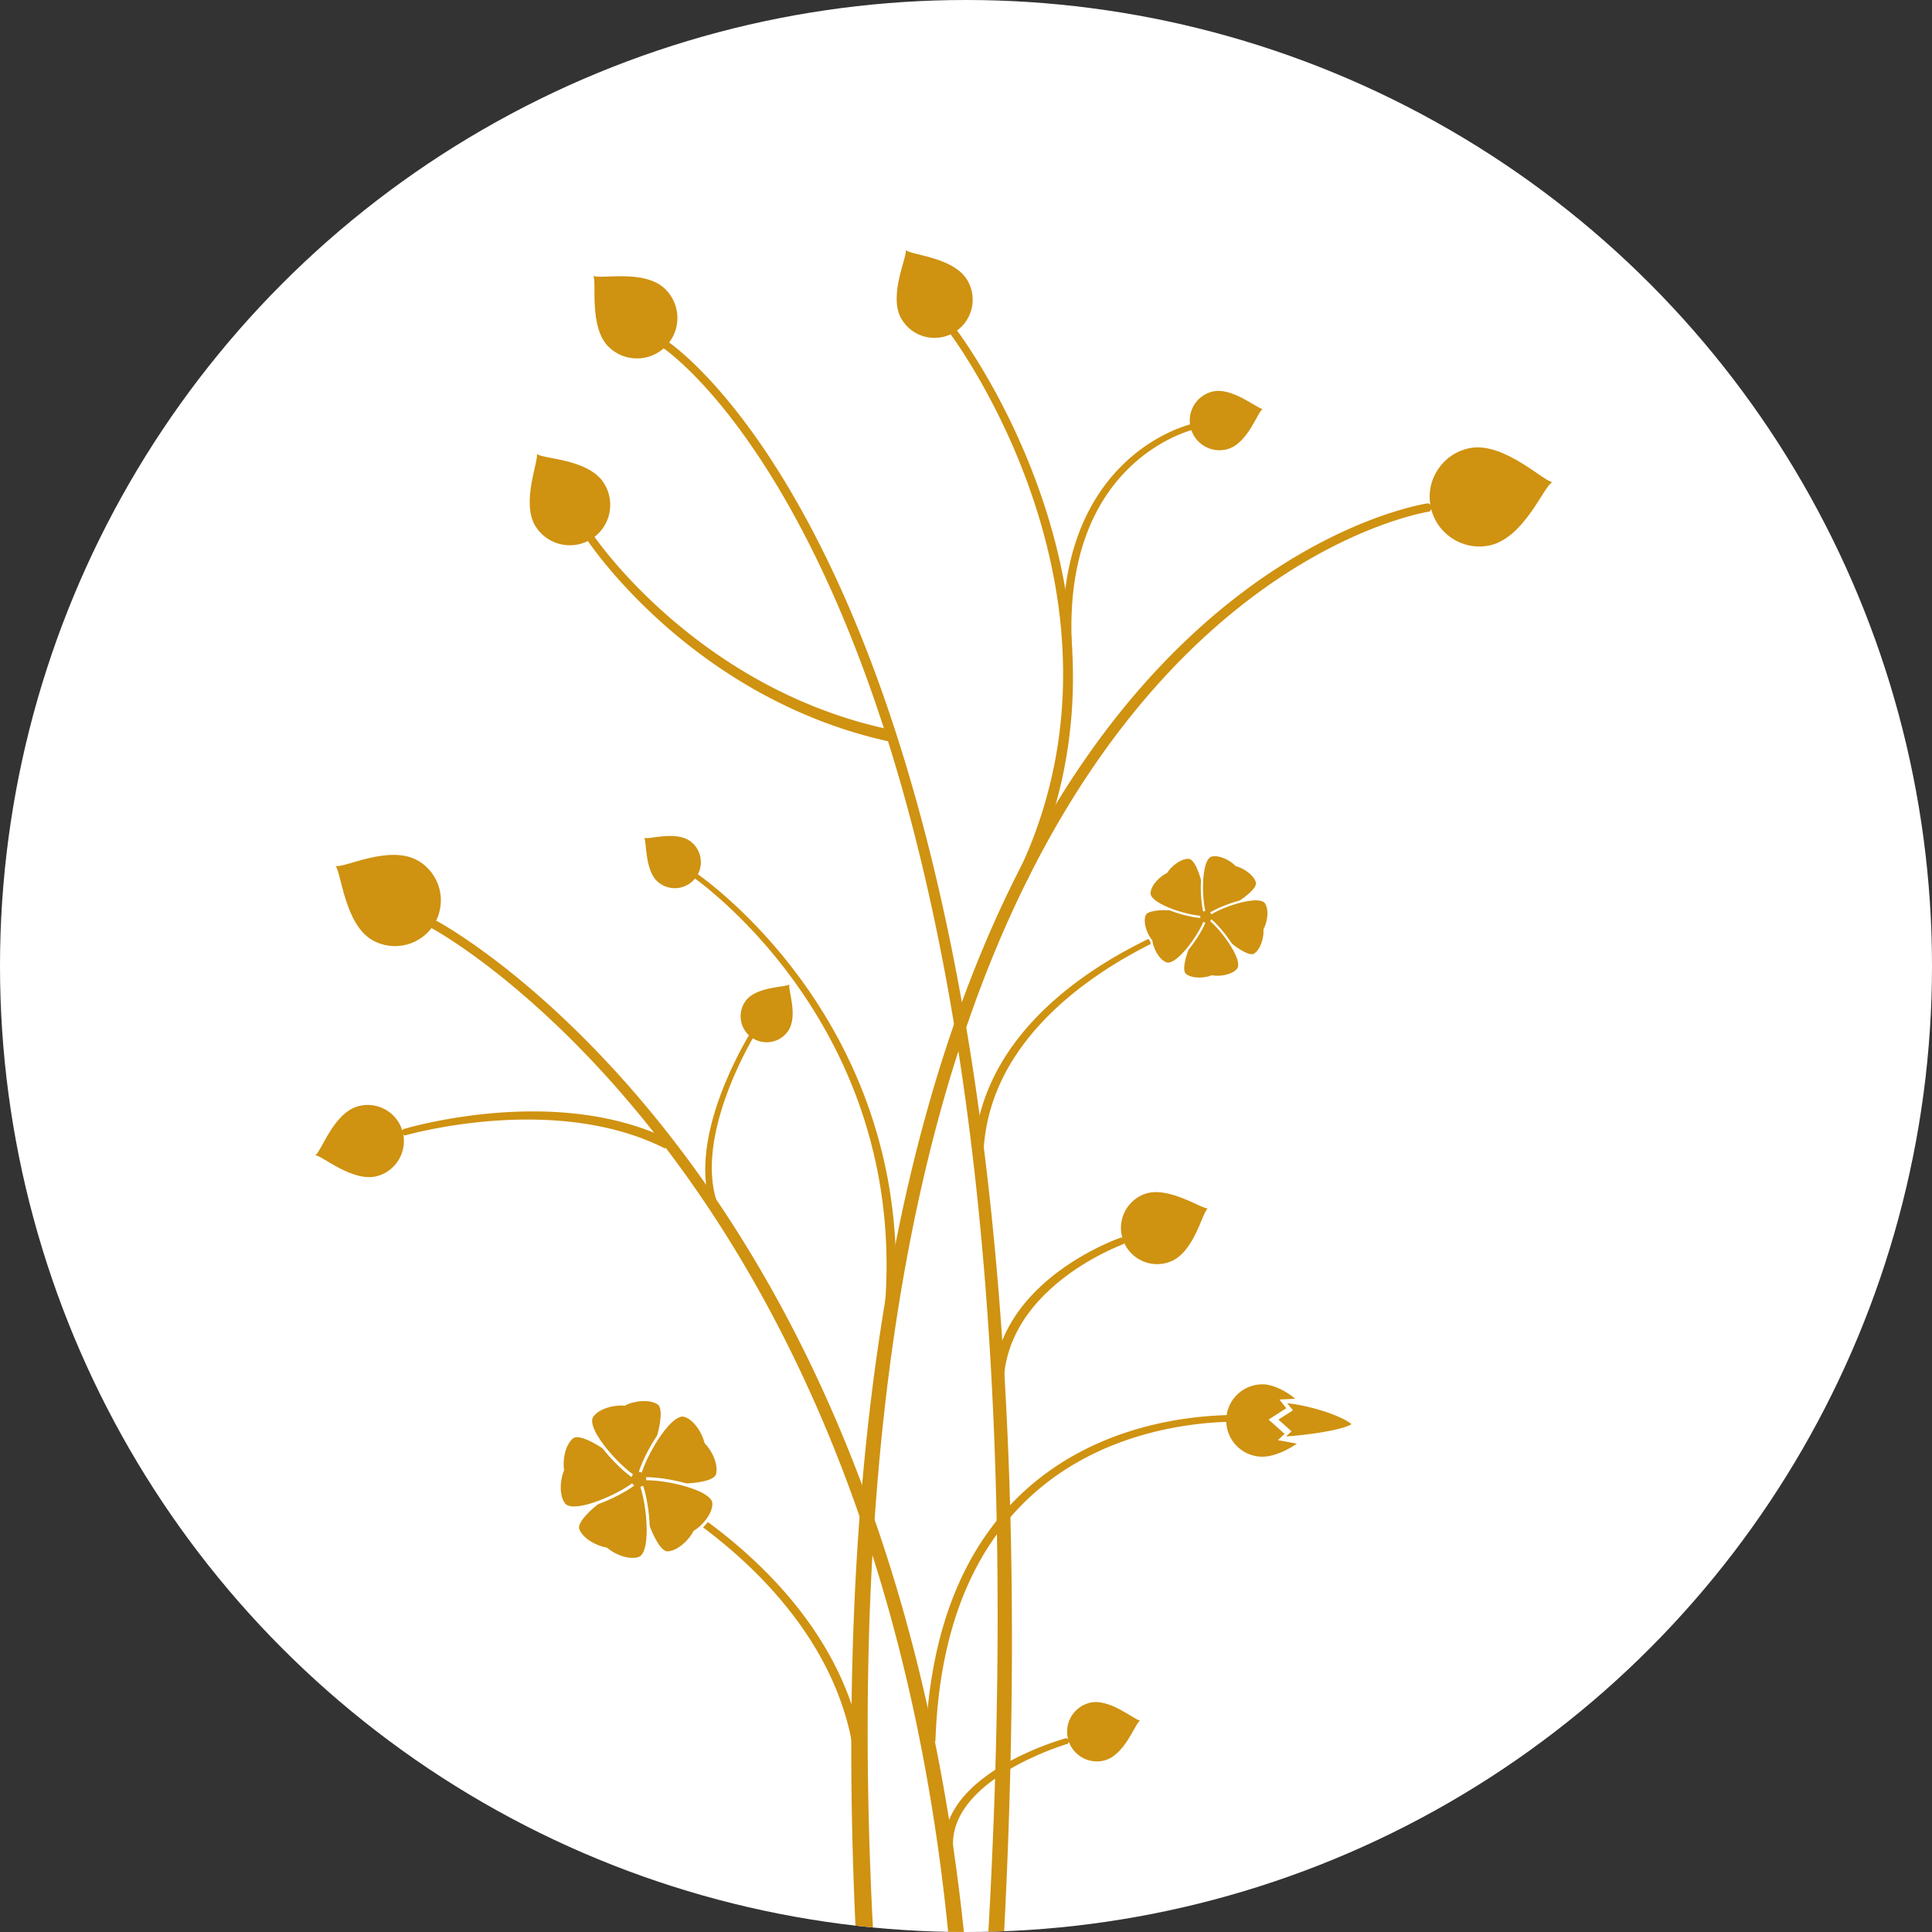<?xml version="1.0" encoding="UTF-8" standalone="no"?><!DOCTYPE svg PUBLIC "-//W3C//DTD SVG 1.1//EN" "http://www.w3.org/Graphics/SVG/1.1/DTD/svg11.dtd"><svg width="100%" height="100%" viewBox="0 0 120 120" version="1.1" xmlns="http://www.w3.org/2000/svg" xmlns:xlink="http://www.w3.org/1999/xlink" xml:space="preserve" xmlns:serif="http://www.serif.com/" style="fill-rule:evenodd;clip-rule:evenodd;stroke-linecap:round;stroke-linejoin:round;stroke-miterlimit:10;"><rect x="0" y="0" width="120" height="120" fill="#333333" stroke="none"/><g id="Len"><circle id="Len1" serif:id="Len" cx="60" cy="60" r="60" style="fill:#fff;"/><clipPath id="_clip1"><circle id="Len2" serif:id="Len" cx="60" cy="60" r="60"/></clipPath><g clip-path="url(#_clip1)"><g><path d="M89.009,31.476l-0.217,0.296l-0.027,0.004l-0.081,0.014l-0.136,0.026l-0.087,0.018l-0.101,0.021l-0.113,0.025l-0.125,0.029l-0.138,0.034l-0.15,0.037l-0.161,0.043l-0.172,0.047l-0.184,0.052l-0.195,0.057l-0.205,0.063l-0.216,0.069l-0.226,0.074l-0.236,0.081l-0.246,0.086l-0.126,0.046l-0.129,0.048l-0.131,0.049l-0.134,0.051l-0.135,0.052l-0.138,0.054l-0.14,0.056l-0.142,0.058l-0.145,0.06l-0.146,0.062l-0.148,0.063l-0.151,0.065l-0.152,0.068l-0.155,0.069l-0.156,0.071l-0.159,0.073l-0.16,0.076l-0.162,0.077l-0.164,0.08l-0.165,0.081l-0.168,0.084l-0.169,0.086l-0.171,0.088l-0.172,0.09l-0.174,0.093l-0.176,0.094l-0.178,0.098l-0.178,0.099l-0.181,0.102l-0.182,0.104l-0.183,0.107l-0.185,0.109l-0.186,0.111l-0.188,0.114l-0.189,0.117l-0.19,0.119l-0.191,0.121l-0.193,0.125l-0.194,0.126l-0.195,0.13l-0.196,0.132l-0.198,0.135l-0.198,0.137l-0.2,0.14l-0.2,0.143l-0.202,0.146l-0.203,0.149l-0.203,0.152l-0.205,0.154l-0.205,0.157l-0.206,0.16l-0.207,0.164l-0.208,0.166l-0.208,0.169l-0.21,0.172l-0.21,0.175l-0.21,0.179l-0.212,0.181l-0.212,0.185l-0.212,0.188l-0.213,0.191l-0.214,0.194l-0.214,0.197l-0.214,0.201l-0.215,0.204l-0.216,0.207l-0.216,0.211l-0.216,0.214l-0.216,0.217l-0.217,0.221l-0.217,0.225l-0.217,0.227l-0.217,0.232l-0.218,0.235l-0.217,0.238l-0.218,0.242l-0.218,0.246l-0.218,0.249l-0.218,0.253l-0.217,0.256l-0.218,0.261l-0.218,0.264l-0.217,0.268l-0.218,0.271l-0.217,0.276l-0.217,0.279l-0.107,0.139l-0.11,0.144l-0.217,0.287l-0.216,0.291l-0.217,0.295l-0.215,0.299l-0.216,0.303l-0.215,0.307l-0.214,0.311l-0.214,0.315l-0.214,0.319l-0.213,0.323l-0.213,0.328l-0.212,0.332l-0.211,0.336l-0.211,0.34l-0.209,0.344l-0.21,0.349l-0.208,0.353l-0.208,0.358l-0.207,0.362l-0.206,0.366l-0.205,0.371l-0.205,0.375l-0.203,0.379l-0.203,0.385l-0.1,0.193l-0.101,0.195l-0.1,0.196l-0.1,0.198l-0.1,0.198l-0.1,0.199l-0.099,0.201l-0.099,0.202l-0.099,0.203l-0.099,0.204l-0.098,0.205l-0.098,0.207l-0.097,0.208l-0.098,0.208l-0.097,0.21l-0.096,0.212l-0.097,0.212l-0.096,0.214l-0.096,0.215l-0.095,0.216l-0.095,0.217l-0.095,0.218l-0.095,0.22l-0.094,0.221l-0.094,0.222l-0.093,0.223l-0.093,0.224l-0.093,0.226l-0.092,0.227l-0.092,0.228l-0.092,0.23l-0.092,0.23l-0.091,0.232l-0.09,0.233l-0.09,0.235l-0.09,0.235l-0.09,0.237l-0.089,0.238l-0.089,0.24l-0.088,0.241l-0.088,0.242l-0.087,0.243l-0.087,0.244l-0.087,0.246l-0.086,0.247l-0.086,0.248l-0.086,0.25l-0.085,0.251l-0.084,0.252l-0.084,0.254l-0.084,0.255l-0.083,0.256l-0.083,0.257l-0.083,0.259l-0.082,0.26l-0.081,0.261l-0.081,0.263l-0.081,0.264l-0.08,0.265l-0.079,0.267l-0.08,0.268l-0.078,0.27l-0.078,0.27l-0.078,0.272l-0.077,0.274l-0.077,0.274l-0.076,0.277l-0.076,0.277l-0.075,0.279l-0.075,0.28l-0.074,0.282l-0.074,0.282l-0.073,0.285l-0.073,0.285l-0.072,0.288l-0.071,0.288l-0.071,0.29l-0.071,0.291l-0.07,0.293l-0.069,0.294l-0.069,0.295l-0.068,0.297l-0.068,0.298l-0.067,0.3l-0.067,0.301l-0.066,0.302l-0.065,0.304l-0.065,0.306l-0.065,0.306l-0.063,0.309l-0.064,0.309l-0.062,0.311l-0.062,0.313l-0.061,0.314l-0.061,0.315l-0.06,0.317l-0.06,0.318l-0.059,0.32l-0.058,0.321l-0.058,0.323l-0.057,0.324l-0.056,0.326l-0.056,0.327l-0.055,0.328l-0.055,0.33l-0.054,0.332l-0.053,0.333l-0.052,0.334l-0.052,0.336l-0.052,0.338l-0.05,0.339l-0.05,0.34l-0.049,0.342l-0.049,0.344l-0.048,0.345l-0.047,0.346l-0.046,0.349l-0.046,0.349l-0.045,0.351l-0.045,0.353l-0.043,0.354l-0.043,0.356l-0.043,0.357l-0.041,0.359l-0.041,0.36l-0.04,0.362l-0.04,0.364l-0.038,0.365l-0.038,0.366l-0.038,0.368l-0.036,0.37l-0.036,0.371l-0.035,0.373l-0.034,0.375l-0.033,0.376l-0.033,0.377l-0.032,0.379l-0.031,0.381l-0.031,0.382l-0.029,0.384l-0.029,0.386l-0.028,0.387l-0.028,0.389l-0.026,0.39l-0.026,0.392l-0.025,0.394l-0.024,0.395l-0.023,0.397l-0.022,0.398l-0.022,0.4l-0.021,0.402l-0.02,0.403l-0.019,0.405l-0.019,0.407l-0.017,0.408l-0.017,0.41l-0.016,0.412l-0.015,0.413l-0.014,0.415l-0.013,0.417l-0.013,0.418l-0.011,0.42l-0.011,0.421l-0.01,0.423l-0.009,0.425l-0.008,0.427l-0.007,0.428l-0.007,0.43l-0.005,0.432l-0.005,0.433l-0.003,0.435l-0.003,0.437l-0.002,0.438l-0.001,0.441l0,0.442l0.001,0.443l0.002,0.445l0.002,0.447l0.004,0.449l0.004,0.451l0.006,0.452l0.006,0.454l0.008,0.456l0.008,0.457l0.009,0.459l0.01,0.461l0.011,0.463l0.012,0.464l0.014,0.466l0.014,0.468l0.015,0.47l0.015,0.472l0.017,0.473l0.018,0.475l0.019,0.477l0.02,0.478l0.021,0.481l0.022,0.482l0.023,0.484l0.024,0.485l0.025,0.488l0.026,0.489l0.026,0.491l0.028,0.493l0.029,0.495l0.03,0.497l-0.513,0.575l-0.576,-0.512l-0.027,-0.498l-0.027,-0.497l-0.025,-0.495l-0.025,-0.493l-0.023,-0.492l-0.023,-0.49l-0.021,-0.488l-0.02,-0.486l-0.02,-0.484l-0.018,-0.482l-0.018,-0.481l-0.016,-0.479l-0.016,-0.477l-0.014,-0.475l-0.014,-0.474l-0.013,-0.472l-0.011,-0.47l-0.011,-0.468l-0.01,-0.467l-0.008,-0.465l-0.008,-0.463l-0.007,-0.461l-0.006,-0.459l-0.005,-0.458l-0.004,-0.456l-0.003,-0.455l-0.002,-0.452l-0.002,-0.451l0,-0.449l0.001,-0.448l0.001,-0.445l0.003,-0.444l0.003,-0.442l0.004,-0.441l0.005,-0.439l0.006,-0.437l0.007,-0.435l0.008,-0.434l0.008,-0.432l0.01,-0.431l0.01,-0.428l0.012,-0.427l0.012,-0.425l0.013,-0.424l0.014,-0.422l0.014,-0.42l0.016,-0.419l0.016,-0.417l0.018,-0.415l0.018,-0.414l0.019,-0.412l0.019,-0.41l0.021,-0.409l0.021,-0.407l0.023,-0.405l0.023,-0.404l0.024,-0.402l0.024,-0.401l0.026,-0.398l0.026,-0.398l0.027,-0.395l0.028,-0.394l0.029,-0.393l0.029,-0.391l0.03,-0.389l0.031,-0.387l0.032,-0.386l0.033,-0.385l0.033,-0.382l0.034,-0.382l0.035,-0.379l0.036,-0.378l0.036,-0.377l0.037,-0.374l0.038,-0.374l0.039,-0.371l0.039,-0.371l0.04,-0.368l0.041,-0.367l0.042,-0.366l0.042,-0.364l0.043,-0.362l0.044,-0.361l0.044,-0.359l0.045,-0.358l0.046,-0.356l0.047,-0.354l0.047,-0.354l0.048,-0.351l0.048,-0.35l0.05,-0.349l0.05,-0.347l0.05,-0.345l0.052,-0.344l0.052,-0.343l0.053,-0.341l0.053,-0.339l0.054,-0.338l0.055,-0.337l0.055,-0.335l0.056,-0.333l0.056,-0.332l0.058,-0.331l0.058,-0.329l0.058,-0.327l0.059,-0.326l0.06,-0.325l0.06,-0.323l0.061,-0.322l0.062,-0.32l0.062,-0.319l0.063,-0.317l0.064,-0.316l0.064,-0.315l0.064,-0.313l0.066,-0.311l0.065,-0.31l0.067,-0.309l0.067,-0.307l0.067,-0.306l0.069,-0.305l0.068,-0.303l0.07,-0.301l0.069,-0.3l0.071,-0.299l0.071,-0.297l0.071,-0.296l0.072,-0.295l0.073,-0.293l0.073,-0.292l0.074,-0.29l0.074,-0.289l0.075,-0.288l0.075,-0.286l0.076,-0.285l0.076,-0.283l0.077,-0.282l0.077,-0.281l0.078,-0.279l0.078,-0.278l0.079,-0.277l0.079,-0.275l0.08,-0.274l0.08,-0.273l0.081,-0.271l0.081,-0.27l0.082,-0.269l0.082,-0.267l0.083,-0.266l0.083,-0.264l0.083,-0.263l0.084,-0.262l0.085,-0.261l0.085,-0.259l0.085,-0.258l0.086,-0.257l0.086,-0.255l0.087,-0.254l0.087,-0.253l0.088,-0.252l0.088,-0.25l0.088,-0.249l0.089,-0.247l0.089,-0.247l0.09,-0.245l0.09,-0.243l0.09,-0.243l0.091,-0.241l0.091,-0.24l0.092,-0.239l0.092,-0.237l0.092,-0.237l0.093,-0.234l0.093,-0.234l0.093,-0.233l0.094,-0.231l0.094,-0.23l0.095,-0.229l0.095,-0.227l0.095,-0.226l0.096,-0.225l0.096,-0.224l0.096,-0.223l0.096,-0.221l0.097,-0.22l0.098,-0.219l0.097,-0.218l0.098,-0.217l0.098,-0.215l0.099,-0.214l0.099,-0.213l0.099,-0.212l0.099,-0.21l0.1,-0.21l0.1,-0.208l0.101,-0.207l0.1,-0.206l0.101,-0.205l0.101,-0.203l0.102,-0.202l0.102,-0.202l0.102,-0.2l0.102,-0.199l0.102,-0.197l0.103,-0.197l0.103,-0.196l0.207,-0.387l0.208,-0.383l0.208,-0.378l0.21,-0.374l0.21,-0.37l0.212,-0.365l0.212,-0.36l0.213,-0.356l0.213,-0.352l0.215,-0.348l0.215,-0.343l0.215,-0.339l0.217,-0.335l0.217,-0.33l0.217,-0.327l0.218,-0.322l0.219,-0.318l0.219,-0.314l0.219,-0.31l0.22,-0.305l0.22,-0.302l0.221,-0.298l0.221,-0.293l0.221,-0.29l0.112,-0.145l0.109,-0.141l0.222,-0.281l0.222,-0.278l0.222,-0.274l0.223,-0.27l0.222,-0.267l0.223,-0.262l0.222,-0.259l0.223,-0.255l0.222,-0.252l0.223,-0.247l0.222,-0.245l0.222,-0.24l0.223,-0.237l0.222,-0.233l0.221,-0.23l0.222,-0.226l0.221,-0.223l0.221,-0.219l0.221,-0.216l0.22,-0.212l0.22,-0.209l0.22,-0.206l0.219,-0.202l0.218,-0.2l0.219,-0.195l0.217,-0.193l0.217,-0.189l0.217,-0.186l0.215,-0.183l0.215,-0.18l0.215,-0.176l0.213,-0.174l0.213,-0.171l0.213,-0.167l0.211,-0.164l0.21,-0.162l0.21,-0.158l0.209,-0.156l0.208,-0.153l0.206,-0.149l0.206,-0.147l0.205,-0.144l0.204,-0.142l0.202,-0.138l0.202,-0.136l0.2,-0.133l0.2,-0.13l0.198,-0.128l0.196,-0.125l0.196,-0.122l0.194,-0.12l0.193,-0.117l0.191,-0.115l0.191,-0.112l0.188,-0.11l0.187,-0.107l0.186,-0.105l0.184,-0.103l0.183,-0.1l0.181,-0.097l0.18,-0.096l0.178,-0.093l0.176,-0.091l0.174,-0.088l0.173,-0.087l0.171,-0.084l0.169,-0.082l0.168,-0.08l0.165,-0.077l0.164,-0.076l0.162,-0.074l0.16,-0.071l0.158,-0.07l0.155,-0.067l0.154,-0.066l0.152,-0.064l0.15,-0.062l0.147,-0.06l0.146,-0.058l0.143,-0.056l0.141,-0.055l0.139,-0.052l0.136,-0.051l0.135,-0.05l0.131,-0.047l0.13,-0.046l0.252,-0.087l0.242,-0.081l0.232,-0.075l0.221,-0.068l0.211,-0.064l0.201,-0.057l0.189,-0.053l0.178,-0.047l0.166,-0.043l0.155,-0.038l0.143,-0.033l0.13,-0.03l0.118,-0.025l0.105,-0.022l0.093,-0.018l0.144,-0.026l0.09,-0.015l0.031,-0.005l0.295,0.217Z" style="fill:#cf9211;"/><path d="M96.428,29.944c-0.513,0.179 -1.744,3.498 -3.937,3.939c-1.669,0.336 -3.296,-0.746 -3.632,-2.415c-0.336,-1.669 0.746,-3.296 2.415,-3.632c2.118,-0.427 4.626,2.093 5.154,2.108Z" style="fill:#cf9211;"/><path d="M78.431,25.404c-0.301,0.126 -0.916,2.156 -2.212,2.5c-0.986,0.262 -2,-0.326 -2.262,-1.313c-0.261,-0.986 0.327,-1.999 1.313,-2.261c1.252,-0.332 2.845,1.084 3.161,1.074Z" style="fill:#cf9211;"/><path d="M70.821,106.867c-0.302,0.123 -0.935,2.148 -2.234,2.481c-0.989,0.253 -1.997,-0.344 -2.25,-1.332c-0.253,-0.989 0.344,-1.997 1.332,-2.25c1.255,-0.322 2.835,1.108 3.152,1.101Z" style="fill:#cf9211;"/><path d="M56.257,15.522c0.257,0.331 2.981,0.413 3.841,1.904c0.656,1.135 0.266,2.589 -0.869,3.244c-1.135,0.655 -2.588,0.266 -3.243,-0.869c-0.832,-1.441 0.39,-3.89 0.271,-4.279Z" style="fill:#cf9211;"/><path d="M36.85,17.124c0.357,0.262 3.152,-0.445 4.461,0.822c0.997,0.965 1.022,2.557 0.058,3.553c-0.965,0.997 -2.557,1.022 -3.554,0.058c-1.264,-1.225 -0.732,-4.072 -0.965,-4.433Z" style="fill:#cf9211;"/><path d="M33.342,28.184c0.288,0.336 3.171,0.278 4.16,1.809c0.753,1.164 0.418,2.721 -0.746,3.474c-1.165,0.753 -2.722,0.418 -3.475,-0.746c-0.955,-1.479 0.206,-4.132 0.061,-4.537Z" style="fill:#cf9211;"/><path d="M40.01,52.036c0.245,0.146 1.992,-0.483 2.911,0.247c0.699,0.555 0.815,1.574 0.26,2.273c-0.556,0.699 -1.574,0.815 -2.273,0.26c-0.888,-0.705 -0.726,-2.563 -0.898,-2.78Z" style="fill:#cf9211;"/><path d="M49.037,61.145c-0.134,0.252 0.579,1.967 -0.105,2.919c-0.521,0.726 -1.533,0.891 -2.258,0.37c-0.725,-0.52 -0.891,-1.532 -0.37,-2.257c0.661,-0.921 2.525,-0.849 2.733,-1.032Z" style="fill:#cf9211;"/><path d="M75.026,75.056c-0.347,0.191 -0.825,2.727 -2.347,3.313c-1.158,0.446 -2.461,-0.133 -2.906,-1.291c-0.446,-1.158 0.132,-2.461 1.291,-2.906c1.47,-0.566 3.581,0.938 3.962,0.884Z" style="fill:#cf9211;"/><path d="M80.546,89.665c-0.359,0.267 -1.355,0.852 -2.239,0.812c-1.24,-0.057 -2.2,-1.11 -2.143,-2.35c0.057,-1.24 1.109,-2.2 2.349,-2.143c0.622,0.029 1.429,0.454 1.934,0.896l-0.984,0.048l0.431,0.539l-1.101,0.704l0.994,0.888l-0.413,0.391l1.172,0.215Z" style="fill:#cf9211;"/><path d="M83.947,88.453c-0.519,0.372 -2.871,0.698 -4.066,0.767l0.337,-0.32l-0.813,-0.726l0.901,-0.575l-0.352,-0.441c1.18,0.106 3.229,0.688 3.993,1.295Z" style="fill:#cf9211;"/><path d="M19.575,71.753c0.365,-0.153 1.108,-2.625 2.683,-3.047c1.198,-0.321 2.432,0.392 2.754,1.591c0.321,1.198 -0.392,2.432 -1.59,2.754c-1.522,0.407 -3.463,-1.311 -3.847,-1.298Z" style="fill:#cf9211;"/><path d="M20.834,53.781c0.464,0.19 3.34,-1.357 5.127,-0.325c1.36,0.785 1.827,2.527 1.042,3.887c-0.785,1.36 -2.527,1.827 -3.887,1.042c-1.727,-0.997 -1.926,-4.271 -2.282,-4.604Z" style="fill:#cf9211;"/><path d="M43.241,54.229l0.125,0.088l0.091,0.066l0.109,0.08l0.127,0.095l0.142,0.109l0.159,0.124l0.174,0.138l0.187,0.152l0.202,0.167l0.105,0.089l0.109,0.092l0.112,0.097l0.114,0.099l0.118,0.103l0.12,0.107l0.123,0.111l0.125,0.114l0.128,0.117l0.131,0.122l0.132,0.125l0.135,0.128l0.137,0.132l0.138,0.136l0.141,0.139l0.143,0.143l0.144,0.146l0.146,0.15l0.147,0.154l0.149,0.157l0.15,0.161l0.152,0.164l0.152,0.168l0.154,0.172l0.155,0.175l0.156,0.178l0.156,0.183l0.157,0.186l0.158,0.189l0.158,0.193l0.159,0.197l0.159,0.2l0.159,0.204l0.159,0.207l0.16,0.212l0.159,0.214l0.16,0.218l0.159,0.222l0.158,0.225l0.159,0.229l0.158,0.233l0.157,0.236l0.156,0.24l0.156,0.243l0.155,0.247l0.154,0.25l0.153,0.254l0.152,0.258l0.15,0.261l0.149,0.265l0.075,0.133l0.073,0.135l0.074,0.136l0.072,0.136l0.073,0.137l0.072,0.139l0.072,0.139l0.071,0.14l0.071,0.14l0.07,0.142l0.07,0.143l0.069,0.143l0.069,0.145l0.068,0.145l0.068,0.146l0.068,0.148l0.066,0.148l0.066,0.149l0.066,0.149l0.065,0.151l0.065,0.152l0.063,0.152l0.064,0.154l0.062,0.154l0.062,0.155l0.062,0.156l0.06,0.157l0.06,0.158l0.059,0.159l0.059,0.159l0.058,0.161l0.057,0.161l0.057,0.163l0.055,0.163l0.055,0.164l0.054,0.165l0.054,0.166l0.052,0.167l0.052,0.167l0.051,0.169l0.05,0.169l0.05,0.171l0.048,0.171l0.048,0.172l0.046,0.173l0.046,0.174l0.045,0.175l0.044,0.175l0.043,0.177l0.043,0.177l0.041,0.179l0.04,0.179l0.039,0.18l0.039,0.181l0.037,0.182l0.037,0.183l0.035,0.184l0.034,0.184l0.033,0.186l0.033,0.186l0.031,0.187l0.03,0.188l0.029,0.189l0.028,0.19l0.027,0.191l0.025,0.192l0.025,0.192l0.023,0.194l0.023,0.194l0.021,0.195l0.02,0.196l0.018,0.197l0.018,0.198l0.016,0.199l0.015,0.199l0.014,0.201l0.013,0.201l0.011,0.203l0.01,0.203l0.009,0.204l0.008,0.205l0.006,0.205l0.005,0.207l0.003,0.208l0.002,0.208l0.001,0.209l0,0.211l-0.002,0.211l-0.003,0.212l-0.005,0.212l-0.006,0.214l-0.008,0.215l-0.009,0.215l-0.01,0.217l-0.012,0.217l-0.013,0.218l-0.015,0.219l-0.016,0.22l-0.018,0.22l-0.019,0.222l-0.021,0.222l-0.023,0.224l-0.024,0.224l-0.025,0.225l-0.027,0.226l-0.029,0.227l-0.03,0.227l-0.032,0.228l-0.359,0.268l-0.269,-0.359l0.033,-0.225l0.032,-0.223l0.03,-0.223l0.029,-0.221l0.027,-0.221l0.026,-0.22l0.024,-0.219l0.022,-0.219l0.021,-0.217l0.02,-0.217l0.018,-0.215l0.017,-0.215l0.015,-0.214l0.013,-0.213l0.013,-0.213l0.01,-0.211l0.01,-0.211l0.008,-0.209l0.006,-0.209l0.006,-0.208l0.003,-0.208l0.003,-0.206l0.001,-0.205l0,-0.205l-0.002,-0.204l-0.003,-0.203l-0.004,-0.202l-0.005,-0.201l-0.007,-0.2l-0.008,-0.2l-0.009,-0.198l-0.011,-0.198l-0.011,-0.197l-0.013,-0.196l-0.014,-0.196l-0.016,-0.194l-0.016,-0.194l-0.018,-0.192l-0.019,-0.192l-0.02,-0.191l-0.021,-0.19l-0.023,-0.189l-0.023,-0.189l-0.024,-0.187l-0.026,-0.187l-0.027,-0.186l-0.028,-0.185l-0.028,-0.184l-0.03,-0.183l-0.031,-0.183l-0.032,-0.181l-0.033,-0.181l-0.034,-0.18l-0.035,-0.179l-0.036,-0.178l-0.037,-0.178l-0.038,-0.176l-0.039,-0.176l-0.04,-0.174l-0.04,-0.174l-0.042,-0.173l-0.043,-0.172l-0.043,-0.172l-0.044,-0.17l-0.046,-0.17l-0.046,-0.168l-0.046,-0.168l-0.048,-0.167l-0.049,-0.167l-0.049,-0.165l-0.05,-0.164l-0.051,-0.164l-0.052,-0.163l-0.052,-0.162l-0.054,-0.161l-0.054,-0.16l-0.054,-0.159l-0.056,-0.158l-0.056,-0.158l-0.057,-0.157l-0.057,-0.156l-0.058,-0.155l-0.059,-0.154l-0.06,-0.153l-0.06,-0.152l-0.061,-0.152l-0.061,-0.151l-0.062,-0.149l-0.063,-0.149l-0.063,-0.149l-0.064,-0.147l-0.064,-0.146l-0.065,-0.146l-0.065,-0.144l-0.066,-0.144l-0.067,-0.143l-0.067,-0.142l-0.067,-0.141l-0.068,-0.14l-0.068,-0.14l-0.069,-0.138l-0.07,-0.138l-0.069,-0.137l-0.07,-0.136l-0.071,-0.135l-0.071,-0.134l-0.071,-0.134l-0.072,-0.132l-0.145,-0.263l-0.146,-0.259l-0.147,-0.255l-0.148,-0.252l-0.15,-0.248l-0.15,-0.245l-0.152,-0.242l-0.152,-0.238l-0.153,-0.234l-0.153,-0.231l-0.155,-0.228l-0.154,-0.224l-0.155,-0.22l-0.155,-0.217l-0.156,-0.213l-0.155,-0.21l-0.156,-0.207l-0.155,-0.203l-0.155,-0.199l-0.155,-0.196l-0.155,-0.192l-0.154,-0.189l-0.153,-0.185l-0.153,-0.182l-0.152,-0.178l-0.152,-0.174l-0.15,-0.171l-0.149,-0.168l-0.148,-0.164l-0.147,-0.16l-0.146,-0.157l-0.144,-0.153l-0.143,-0.15l-0.141,-0.146l-0.14,-0.142l-0.138,-0.139l-0.136,-0.136l-0.134,-0.131l-0.132,-0.129l-0.13,-0.124l-0.127,-0.121l-0.125,-0.118l-0.123,-0.114l-0.121,-0.11l-0.117,-0.107l-0.115,-0.103l-0.113,-0.099l-0.109,-0.096l-0.107,-0.093l-0.103,-0.088l-0.197,-0.167l-0.184,-0.152l-0.17,-0.138l-0.155,-0.123l-0.139,-0.109l-0.123,-0.094l-0.106,-0.079l-0.088,-0.065l-0.121,-0.087l-0.041,-0.029l-0.041,-0.221l0.222,-0.041l0.043,0.03Z" style="fill:#cf9211;"/><path d="M59.378,20.441l0.037,0.049l0.106,0.144l0.077,0.107l0.091,0.13l0.106,0.151l0.119,0.173l0.132,0.195l0.143,0.216l0.154,0.236l0.164,0.257l0.173,0.277l0.09,0.146l0.092,0.15l0.094,0.156l0.096,0.16l0.098,0.165l0.099,0.17l0.101,0.174l0.103,0.179l0.103,0.184l0.105,0.188l0.107,0.192l0.107,0.197l0.108,0.201l0.109,0.206l0.11,0.21l0.111,0.214l0.111,0.219l0.112,0.222l0.112,0.227l0.113,0.23l0.113,0.235l0.112,0.239l0.113,0.242l0.113,0.247l0.113,0.25l0.112,0.254l0.112,0.258l0.112,0.262l0.111,0.265l0.11,0.269l0.11,0.273l0.108,0.276l0.108,0.279l0.107,0.283l0.106,0.287l0.104,0.289l0.103,0.294l0.102,0.296l0.1,0.299l0.098,0.303l0.097,0.306l0.095,0.309l0.093,0.312l0.091,0.315l0.089,0.318l0.086,0.321l0.085,0.324l0.041,0.163l0.041,0.164l0.04,0.164l0.039,0.165l0.039,0.166l0.038,0.166l0.038,0.167l0.036,0.168l0.036,0.169l0.036,0.169l0.034,0.169l0.034,0.171l0.033,0.171l0.033,0.172l0.031,0.172l0.031,0.173l0.03,0.173l0.029,0.175l0.029,0.174l0.027,0.176l0.027,0.176l0.026,0.176l0.025,0.177l0.024,0.178l0.023,0.178l0.022,0.179l0.022,0.18l0.02,0.18l0.02,0.18l0.018,0.181l0.018,0.182l0.016,0.182l0.016,0.183l0.015,0.183l0.013,0.184l0.013,0.184l0.011,0.185l0.011,0.185l0.009,0.186l0.008,0.186l0.008,0.187l0.006,0.187l0.005,0.188l0.004,0.188l0.002,0.189l0.002,0.189l0,0.189l-0.001,0.19l-0.001,0.191l-0.004,0.19l-0.004,0.192l-0.006,0.191l-0.006,0.193l-0.009,0.192l-0.009,0.193l-0.01,0.193l-0.012,0.194l-0.014,0.194l-0.014,0.195l-0.016,0.195l-0.017,0.195l-0.019,0.196l-0.02,0.196l-0.021,0.196l-0.023,0.197l-0.024,0.197l-0.025,0.197l-0.027,0.198l-0.028,0.198l-0.03,0.198l-0.031,0.199l-0.033,0.199l-0.034,0.199l-0.036,0.199l-0.037,0.2l-0.039,0.2l-0.04,0.201l-0.042,0.2l-0.043,0.201l-0.045,0.201l-0.047,0.202l-0.048,0.202l-0.05,0.202l-0.051,0.202l-0.053,0.202l-0.055,0.203l-0.056,0.203l-0.058,0.203l-0.06,0.203l-0.061,0.203l-0.063,0.204l-0.065,0.204l-0.066,0.204l-0.068,0.204l-0.07,0.204l-0.072,0.205l-0.074,0.205l-0.075,0.204l-0.077,0.205l-0.079,0.206l-0.081,0.205l-0.082,0.205l-0.085,0.206l-0.086,0.205l-0.088,0.206l-0.09,0.206l-0.092,0.206l-0.094,0.206l-0.096,0.206l-0.097,0.205l-0.466,0.164l-0.165,-0.466l0.098,-0.202l0.095,-0.2l0.093,-0.201l0.091,-0.2l0.089,-0.201l0.087,-0.2l0.086,-0.201l0.084,-0.2l0.082,-0.2l0.08,-0.2l0.078,-0.199l0.077,-0.2l0.075,-0.2l0.073,-0.199l0.071,-0.199l0.07,-0.2l0.068,-0.199l0.066,-0.198l0.065,-0.199l0.063,-0.199l0.061,-0.198l0.059,-0.198l0.058,-0.198l0.057,-0.198l0.054,-0.197l0.053,-0.198l0.052,-0.197l0.05,-0.197l0.048,-0.197l0.047,-0.196l0.045,-0.196l0.044,-0.196l0.042,-0.196l0.04,-0.196l0.04,-0.195l0.037,-0.195l0.036,-0.195l0.035,-0.195l0.033,-0.194l0.032,-0.194l0.031,-0.194l0.029,-0.193l0.027,-0.193l0.026,-0.193l0.025,-0.193l0.024,-0.192l0.022,-0.192l0.021,-0.191l0.019,-0.192l0.018,-0.191l0.017,-0.19l0.015,-0.19l0.014,-0.19l0.013,-0.19l0.012,-0.189l0.01,-0.189l0.01,-0.189l0.008,-0.188l0.006,-0.187l0.006,-0.188l0.004,-0.187l0.003,-0.186l0.002,-0.186l0.001,-0.186l0,-0.185l-0.002,-0.185l-0.002,-0.185l-0.004,-0.184l-0.005,-0.183l-0.006,-0.184l-0.007,-0.182l-0.008,-0.183l-0.009,-0.181l-0.01,-0.182l-0.011,-0.181l-0.012,-0.18l-0.013,-0.18l-0.014,-0.179l-0.015,-0.179l-0.016,-0.179l-0.017,-0.178l-0.018,-0.177l-0.019,-0.177l-0.02,-0.176l-0.021,-0.176l-0.022,-0.176l-0.022,-0.174l-0.024,-0.175l-0.024,-0.173l-0.025,-0.173l-0.026,-0.173l-0.027,-0.172l-0.027,-0.171l-0.029,-0.171l-0.029,-0.171l-0.03,-0.169l-0.03,-0.169l-0.032,-0.169l-0.032,-0.168l-0.033,-0.167l-0.034,-0.166l-0.034,-0.166l-0.035,-0.166l-0.036,-0.165l-0.036,-0.164l-0.037,-0.163l-0.038,-0.163l-0.039,-0.162l-0.039,-0.161l-0.039,-0.161l-0.081,-0.32l-0.084,-0.317l-0.085,-0.313l-0.088,-0.312l-0.089,-0.308l-0.092,-0.305l-0.093,-0.302l-0.095,-0.3l-0.097,-0.296l-0.099,-0.293l-0.099,-0.29l-0.101,-0.286l-0.103,-0.283l-0.103,-0.281l-0.105,-0.276l-0.106,-0.273l-0.106,-0.27l-0.107,-0.266l-0.108,-0.263l-0.109,-0.259l-0.108,-0.256l-0.11,-0.252l-0.11,-0.248l-0.109,-0.244l-0.11,-0.241l-0.11,-0.236l-0.11,-0.233l-0.11,-0.228l-0.109,-0.225l-0.109,-0.221l-0.109,-0.216l-0.108,-0.213l-0.107,-0.208l-0.107,-0.204l-0.106,-0.199l-0.104,-0.196l-0.104,-0.191l-0.103,-0.186l-0.101,-0.182l-0.1,-0.178l-0.098,-0.173l-0.097,-0.168l-0.096,-0.164l-0.094,-0.158l-0.091,-0.155l-0.09,-0.149l-0.088,-0.144l-0.17,-0.275l-0.16,-0.254l-0.15,-0.235l-0.14,-0.213l-0.128,-0.192l-0.116,-0.172l-0.102,-0.149l-0.089,-0.127l-0.074,-0.104l-0.102,-0.141l-0.035,-0.047l0.046,-0.324l0.324,0.047Z" style="fill:#cf9211;"/><path d="M74.288,26.456l-0.135,0.219l-0.022,0.005l-0.067,0.018l-0.049,0.014l-0.06,0.018l-0.07,0.021l-0.079,0.026l-0.088,0.03l-0.097,0.034l-0.105,0.039l-0.113,0.044l-0.121,0.048l-0.128,0.054l-0.134,0.059l-0.14,0.065l-0.147,0.071l-0.075,0.037l-0.077,0.039l-0.077,0.04l-0.08,0.042l-0.08,0.044l-0.081,0.045l-0.082,0.047l-0.084,0.048l-0.084,0.05l-0.085,0.052l-0.086,0.053l-0.087,0.055l-0.088,0.057l-0.088,0.058l-0.089,0.061l-0.09,0.062l-0.09,0.064l-0.091,0.066l-0.091,0.068l-0.092,0.069l-0.092,0.072l-0.092,0.073l-0.092,0.076l-0.093,0.077l-0.093,0.079l-0.093,0.082l-0.093,0.083l-0.093,0.086l-0.093,0.088l-0.093,0.09l-0.093,0.092l-0.092,0.094l-0.093,0.096l-0.092,0.099l-0.092,0.1l-0.091,0.103l-0.091,0.106l-0.091,0.107l-0.09,0.11l-0.089,0.113l-0.089,0.114l-0.088,0.118l-0.087,0.119l-0.087,0.122l-0.085,0.124l-0.085,0.127l-0.084,0.13l-0.083,0.132l-0.082,0.134l-0.081,0.138l-0.08,0.139l-0.079,0.143l-0.077,0.145l-0.076,0.148l-0.075,0.15l-0.074,0.153l-0.072,0.156l-0.07,0.159l-0.069,0.162l-0.068,0.164l-0.066,0.168l-0.064,0.17l-0.063,0.173l-0.061,0.176l-0.059,0.179l-0.057,0.182l-0.055,0.185l-0.054,0.188l-0.051,0.191l-0.049,0.194l-0.047,0.198l-0.045,0.2l-0.043,0.204l-0.041,0.206l-0.038,0.21l-0.036,0.214l-0.033,0.216l-0.031,0.22l-0.029,0.224l-0.013,0.112l-0.013,0.114l-0.012,0.114l-0.011,0.115l-0.011,0.117l-0.01,0.117l-0.009,0.118l-0.009,0.118l-0.008,0.12l-0.007,0.12l-0.006,0.122l-0.006,0.122l-0.005,0.123l-0.005,0.124l-0.003,0.125l-0.003,0.125l-0.003,0.127l-0.001,0.127l-0.001,0.129l0,0.129l0.001,0.13l0.002,0.131l0.002,0.132l0.003,0.133l0.004,0.134l0.005,0.135l0.006,0.135l0.006,0.137l0.008,0.137l0.008,0.139l-0.261,0.289l-0.289,-0.26l-0.007,-0.141l-0.005,-0.14l-0.005,-0.14l-0.005,-0.139l-0.003,-0.137l-0.003,-0.137l-0.001,-0.136l-0.001,-0.135l-0.001,-0.135l0.001,-0.133l0.001,-0.132l0.002,-0.132l0.003,-0.13l0.004,-0.13l0.004,-0.129l0.005,-0.128l0.006,-0.127l0.007,-0.126l0.007,-0.126l0.008,-0.124l0.009,-0.124l0.01,-0.123l0.01,-0.121l0.011,-0.122l0.011,-0.12l0.012,-0.119l0.013,-0.118l0.014,-0.118l0.014,-0.117l0.015,-0.116l0.032,-0.229l0.034,-0.226l0.037,-0.223l0.04,-0.219l0.041,-0.217l0.045,-0.213l0.046,-0.209l0.049,-0.207l0.051,-0.203l0.053,-0.2l0.055,-0.197l0.057,-0.194l0.06,-0.191l0.061,-0.188l0.063,-0.185l0.065,-0.181l0.067,-0.179l0.068,-0.176l0.071,-0.173l0.072,-0.169l0.073,-0.167l0.075,-0.164l0.077,-0.162l0.078,-0.158l0.08,-0.155l0.08,-0.153l0.082,-0.15l0.084,-0.147l0.084,-0.145l0.086,-0.141l0.087,-0.139l0.088,-0.137l0.088,-0.133l0.09,-0.132l0.091,-0.128l0.091,-0.126l0.092,-0.123l0.093,-0.121l0.094,-0.119l0.094,-0.115l0.095,-0.114l0.096,-0.111l0.095,-0.108l0.097,-0.107l0.096,-0.103l0.097,-0.102l0.097,-0.099l0.098,-0.097l0.097,-0.095l0.098,-0.092l0.098,-0.09l0.097,-0.088l0.098,-0.086l0.098,-0.084l0.097,-0.081l0.097,-0.08l0.097,-0.077l0.097,-0.075l0.096,-0.074l0.096,-0.071l0.096,-0.069l0.095,-0.068l0.094,-0.065l0.094,-0.064l0.093,-0.061l0.093,-0.06l0.091,-0.058l0.091,-0.056l0.09,-0.055l0.089,-0.052l0.088,-0.051l0.088,-0.05l0.086,-0.047l0.085,-0.046l0.083,-0.045l0.083,-0.042l0.081,-0.041l0.08,-0.04l0.079,-0.038l0.153,-0.072l0.147,-0.065l0.14,-0.06l0.134,-0.055l0.126,-0.05l0.119,-0.044l0.111,-0.04l0.102,-0.035l0.093,-0.03l0.084,-0.026l0.075,-0.023l0.064,-0.018l0.054,-0.015l0.074,-0.018l0.026,-0.006l0.219,0.135Z" style="fill:#cf9211;"/><g><path d="M36.891,33.29l0.018,0.026l0.055,0.079l0.094,0.13l0.06,0.082l0.07,0.094l0.08,0.105l0.088,0.116l0.098,0.126l0.108,0.136l0.116,0.145l0.126,0.155l0.135,0.163l0.144,0.172l0.154,0.179l0.163,0.188l0.171,0.194l0.181,0.201l0.19,0.208l0.2,0.213l0.208,0.22l0.107,0.111l0.11,0.113l0.112,0.115l0.115,0.115l0.116,0.116l0.119,0.118l0.121,0.118l0.123,0.12l0.126,0.12l0.128,0.122l0.13,0.122l0.132,0.123l0.134,0.124l0.137,0.124l0.139,0.125l0.141,0.126l0.144,0.126l0.145,0.127l0.148,0.127l0.15,0.128l0.152,0.127l0.155,0.129l0.156,0.128l0.159,0.129l0.161,0.129l0.164,0.129l0.165,0.129l0.168,0.129l0.17,0.129l0.172,0.129l0.174,0.129l0.176,0.128l0.179,0.129l0.18,0.128l0.183,0.128l0.185,0.127l0.188,0.127l0.189,0.127l0.191,0.126l0.194,0.126l0.196,0.125l0.198,0.124l0.2,0.124l0.203,0.123l0.204,0.122l0.207,0.121l0.208,0.12l0.211,0.12l0.213,0.118l0.215,0.118l0.218,0.116l0.219,0.115l0.221,0.114l0.224,0.113l0.226,0.111l0.228,0.111l0.23,0.109l0.232,0.107l0.234,0.106l0.236,0.105l0.238,0.102l0.241,0.102l0.242,0.1l0.245,0.098l0.247,0.096l0.249,0.094l0.251,0.093l0.253,0.091l0.255,0.089l0.257,0.086l0.259,0.085l0.261,0.083l0.264,0.081l0.265,0.078l0.268,0.076l0.269,0.074l0.272,0.072l0.274,0.069l0.275,0.067l0.278,0.065l0.28,0.062l0.284,0.06l0.28,0.438l-0.436,0.282l-0.287,-0.064l-0.286,-0.066l-0.285,-0.07l-0.282,-0.072l-0.28,-0.074l-0.277,-0.076l-0.276,-0.079l-0.273,-0.081l-0.271,-0.084l-0.269,-0.085l-0.267,-0.088l-0.265,-0.09l-0.262,-0.092l-0.26,-0.093l-0.258,-0.096l-0.256,-0.098l-0.254,-0.099l-0.251,-0.102l-0.249,-0.103l-0.247,-0.104l-0.245,-0.107l-0.243,-0.108l-0.24,-0.109l-0.238,-0.111l-0.236,-0.113l-0.234,-0.113l-0.232,-0.116l-0.229,-0.116l-0.227,-0.118l-0.225,-0.119l-0.223,-0.12l-0.22,-0.121l-0.219,-0.122l-0.216,-0.123l-0.214,-0.125l-0.211,-0.125l-0.21,-0.126l-0.207,-0.126l-0.205,-0.128l-0.202,-0.128l-0.201,-0.129l-0.198,-0.13l-0.196,-0.13l-0.194,-0.131l-0.191,-0.131l-0.19,-0.131l-0.187,-0.132l-0.184,-0.132l-0.183,-0.133l-0.18,-0.133l-0.179,-0.133l-0.175,-0.133l-0.174,-0.133l-0.171,-0.133l-0.169,-0.133l-0.167,-0.133l-0.165,-0.133l-0.162,-0.133l-0.161,-0.133l-0.157,-0.132l-0.156,-0.132l-0.153,-0.132l-0.152,-0.132l-0.148,-0.13l-0.147,-0.131l-0.144,-0.13l-0.142,-0.129l-0.14,-0.129l-0.138,-0.128l-0.135,-0.127l-0.133,-0.126l-0.131,-0.126l-0.128,-0.125l-0.127,-0.123l-0.124,-0.123l-0.121,-0.122l-0.12,-0.121l-0.117,-0.119l-0.115,-0.119l-0.112,-0.117l-0.11,-0.116l-0.109,-0.115l-0.209,-0.225l-0.2,-0.219l-0.191,-0.213l-0.181,-0.207l-0.173,-0.2l-0.163,-0.192l-0.155,-0.184l-0.145,-0.177l-0.135,-0.168l-0.127,-0.158l-0.117,-0.15l-0.108,-0.14l-0.099,-0.13l-0.09,-0.119l-0.08,-0.109l-0.071,-0.098l-0.062,-0.086l-0.095,-0.135l-0.057,-0.084l-0.02,-0.029l0.065,-0.339l0.339,0.066Z" style="fill:#cf9211;"/><path d="M69.926,76.991l-0.133,0.281l-0.022,0.008l-0.065,0.025l-0.106,0.041l-0.144,0.06l-0.085,0.035l-0.093,0.041l-0.102,0.045l-0.109,0.049l-0.116,0.054l-0.123,0.058l-0.13,0.063l-0.135,0.067l-0.142,0.072l-0.146,0.076l-0.152,0.081l-0.156,0.085l-0.16,0.09l-0.164,0.095l-0.167,0.099l-0.17,0.104l-0.173,0.109l-0.175,0.113l-0.088,0.058l-0.089,0.06l-0.089,0.061l-0.089,0.062l-0.09,0.063l-0.09,0.064l-0.09,0.066l-0.09,0.066l-0.09,0.068l-0.09,0.069l-0.09,0.07l-0.091,0.072l-0.09,0.073l-0.09,0.073l-0.089,0.075l-0.09,0.077l-0.089,0.077l-0.089,0.079l-0.088,0.079l-0.088,0.081l-0.087,0.083l-0.087,0.083l-0.087,0.084l-0.085,0.086l-0.085,0.087l-0.085,0.088l-0.083,0.09l-0.083,0.09l-0.082,0.092l-0.081,0.093l-0.079,0.095l-0.079,0.095l-0.078,0.097l-0.077,0.097l-0.076,0.1l-0.074,0.1l-0.074,0.101l-0.072,0.103l-0.07,0.104l-0.07,0.105l-0.068,0.106l-0.066,0.108l-0.065,0.109l-0.063,0.11l-0.062,0.111l-0.06,0.112l-0.059,0.114l-0.057,0.115l-0.055,0.116l-0.053,0.117l-0.051,0.119l-0.05,0.119l-0.048,0.122l-0.045,0.122l-0.044,0.123l-0.041,0.125l-0.04,0.126l-0.037,0.128l-0.035,0.128l-0.033,0.13l-0.031,0.131l-0.028,0.133l-0.026,0.134l-0.024,0.135l-0.021,0.136l-0.018,0.138l-0.017,0.139l-0.013,0.141l-0.011,0.141l-0.008,0.144l-0.006,0.144l-0.002,0.146l0,0.147l0.003,0.15l0.002,0.074l0.003,0.075l0.004,0.076l0.005,0.078l-0.314,0.349l-0.35,-0.314l-0.003,-0.08l-0.003,-0.082l-0.002,-0.082l-0.002,-0.082l0,-0.161l0.002,-0.16l0.006,-0.158l0.009,-0.157l0.011,-0.156l0.015,-0.154l0.017,-0.152l0.02,-0.151l0.023,-0.15l0.026,-0.148l0.028,-0.146l0.03,-0.145l0.034,-0.144l0.035,-0.142l0.039,-0.14l0.04,-0.139l0.043,-0.138l0.045,-0.136l0.048,-0.134l0.049,-0.133l0.052,-0.132l0.053,-0.13l0.056,-0.128l0.058,-0.128l0.059,-0.125l0.062,-0.124l0.063,-0.123l0.065,-0.121l0.067,-0.119l0.068,-0.118l0.07,-0.117l0.072,-0.115l0.073,-0.114l0.074,-0.112l0.076,-0.111l0.077,-0.109l0.079,-0.108l0.079,-0.107l0.081,-0.105l0.082,-0.103l0.083,-0.103l0.084,-0.1l0.086,-0.1l0.086,-0.098l0.087,-0.097l0.088,-0.095l0.088,-0.094l0.09,-0.092l0.09,-0.091l0.091,-0.09l0.091,-0.088l0.092,-0.087l0.092,-0.086l0.093,-0.084l0.094,-0.084l0.093,-0.081l0.094,-0.081l0.094,-0.079l0.095,-0.077l0.095,-0.077l0.094,-0.075l0.095,-0.074l0.095,-0.072l0.095,-0.072l0.095,-0.07l0.095,-0.069l0.094,-0.067l0.094,-0.066l0.095,-0.065l0.093,-0.064l0.094,-0.062l0.093,-0.062l0.093,-0.06l0.092,-0.059l0.182,-0.113l0.181,-0.109l0.177,-0.104l0.174,-0.1l0.17,-0.094l0.167,-0.09l0.162,-0.085l0.157,-0.081l0.152,-0.076l0.146,-0.071l0.141,-0.067l0.135,-0.062l0.127,-0.058l0.121,-0.053l0.113,-0.049l0.106,-0.044l0.097,-0.041l0.09,-0.036l0.15,-0.058l0.112,-0.042l0.07,-0.026l0.025,-0.008l0.281,0.133Z" style="fill:#cf9211;"/><path d="M41.4,21.16l0.059,0.039l0.093,0.066l0.059,0.044l0.068,0.05l0.076,0.058l0.084,0.064l0.091,0.073l0.099,0.079l0.107,0.088l0.113,0.096l0.121,0.103l0.128,0.112l0.135,0.12l0.141,0.129l0.148,0.138l0.154,0.146l0.16,0.155l0.166,0.164l0.172,0.174l0.178,0.183l0.183,0.192l0.189,0.202l0.193,0.212l0.099,0.11l0.1,0.112l0.102,0.115l0.102,0.118l0.104,0.12l0.104,0.122l0.106,0.125l0.107,0.128l0.108,0.13l0.11,0.134l0.11,0.135l0.111,0.139l0.112,0.141l0.114,0.144l0.114,0.147l0.115,0.149l0.116,0.152l0.117,0.156l0.118,0.157l0.119,0.161l0.12,0.164l0.12,0.166l0.122,0.17l0.122,0.172l0.123,0.176l0.123,0.178l0.125,0.181l0.125,0.185l0.126,0.187l0.126,0.19l0.127,0.194l0.128,0.196l0.128,0.2l0.129,0.202l0.13,0.206l0.13,0.209l0.131,0.212l0.131,0.216l0.131,0.218l0.132,0.222l0.133,0.225l0.133,0.228l0.133,0.232l0.134,0.234l0.134,0.239l0.135,0.241l0.135,0.245l0.135,0.248l0.136,0.252l0.135,0.255l0.136,0.258l0.137,0.262l0.136,0.266l0.137,0.268l0.136,0.273l0.137,0.276l0.138,0.279l0.137,0.283l0.137,0.287l0.137,0.29l0.138,0.293l0.137,0.298l0.138,0.301l0.137,0.305l0.138,0.308l0.137,0.312l0.137,0.316l0.138,0.32l0.137,0.323l0.137,0.327l0.137,0.331l0.136,0.335l0.137,0.338l0.136,0.343l0.136,0.346l0.136,0.35l0.136,0.354l0.135,0.358l0.135,0.362l0.135,0.366l0.134,0.37l0.134,0.374l0.133,0.378l0.133,0.382l0.133,0.386l0.132,0.39l0.132,0.395l0.132,0.398l0.13,0.403l0.131,0.406l0.129,0.411l0.129,0.415l0.129,0.419l0.128,0.424l0.127,0.427l0.127,0.432l0.126,0.437l0.125,0.44l0.125,0.445l0.124,0.449l0.123,0.454l0.122,0.458l0.122,0.462l0.121,0.467l0.12,0.471l0.119,0.476l0.118,0.48l0.117,0.485l0.117,0.489l0.115,0.493l0.115,0.498l0.113,0.503l0.113,0.508l0.112,0.511l0.11,0.517l0.11,0.521l0.108,0.526l0.107,0.53l0.107,0.536l0.105,0.54l0.104,0.544l0.103,0.55l0.101,0.554l0.101,0.559l0.099,0.563l0.098,0.569l0.096,0.573l0.096,0.579l0.094,0.583l0.093,0.588l0.091,0.593l0.09,0.598l0.089,0.603l0.087,0.607l0.086,0.613l0.084,0.618l0.083,0.623l0.082,0.628l0.079,0.633l0.079,0.638l0.077,0.643l0.075,0.648l0.074,0.654l0.072,0.658l0.07,0.664l0.069,0.669l0.067,0.674l0.065,0.679l0.064,0.685l0.062,0.69l0.06,0.695l0.059,0.701l0.057,0.705l0.054,0.712l0.053,0.716l0.052,0.722l0.049,0.727l0.047,0.733l0.046,0.738l0.044,0.744l0.041,0.749l0.04,0.755l0.038,0.76l0.035,0.765l0.034,0.772l0.032,0.776l0.029,0.783l0.028,0.788l0.025,0.793l0.023,0.799l0.021,0.805l0.019,0.811l0.017,0.816l0.015,0.822l0.012,0.828l0.01,0.833l0.008,0.839l0.005,0.845l0.003,0.851l0.001,0.857l-0.001,0.862l-0.004,0.869l-0.006,0.874l-0.009,0.88l-0.011,0.886l-0.014,0.892l-0.016,0.898l-0.018,0.904l-0.021,0.91l-0.024,0.916l-0.026,0.922l-0.028,0.928l-0.032,0.934l-0.033,0.941l-0.037,0.946l-0.039,0.952l-0.042,0.959l-0.044,0.965l-0.047,0.971l-0.05,0.977l-0.053,0.983l-0.055,0.989l-0.522,0.462l-0.464,-0.519l0.06,-0.988l0.057,-0.98l0.054,-0.975l0.052,-0.968l0.049,-0.962l0.046,-0.956l0.043,-0.95l0.041,-0.944l0.038,-0.938l0.036,-0.931l0.033,-0.926l0.03,-0.919l0.028,-0.914l0.025,-0.907l0.023,-0.901l0.02,-0.896l0.017,-0.889l0.015,-0.884l0.013,-0.878l0.01,-0.871l0.008,-0.866l0.006,-0.86l0.003,-0.855l0.001,-0.848l-0.002,-0.843l-0.004,-0.837l-0.006,-0.831l-0.008,-0.825l-0.011,-0.819l-0.013,-0.814l-0.015,-0.809l-0.017,-0.802l-0.02,-0.797l-0.021,-0.791l-0.024,-0.786l-0.026,-0.78l-0.028,-0.774l-0.03,-0.769l-0.032,-0.763l-0.034,-0.758l-0.036,-0.753l-0.038,-0.746l-0.04,-0.742l-0.042,-0.736l-0.044,-0.73l-0.046,-0.725l-0.047,-0.72l-0.05,-0.714l-0.051,-0.709l-0.053,-0.704l-0.055,-0.698l-0.057,-0.693l-0.059,-0.688l-0.06,-0.682l-0.062,-0.677l-0.064,-0.672l-0.065,-0.667l-0.067,-0.662l-0.069,-0.656l-0.07,-0.651l-0.072,-0.646l-0.074,-0.641l-0.075,-0.636l-0.077,-0.631l-0.078,-0.626l-0.08,-0.621l-0.081,-0.615l-0.082,-0.611l-0.084,-0.606l-0.086,-0.601l-0.087,-0.595l-0.088,-0.591l-0.09,-0.586l-0.091,-0.581l-0.092,-0.576l-0.094,-0.572l-0.094,-0.566l-0.097,-0.562l-0.097,-0.557l-0.099,-0.552l-0.099,-0.547l-0.101,-0.543l-0.102,-0.538l-0.104,-0.533l-0.104,-0.528l-0.106,-0.524l-0.106,-0.519l-0.108,-0.515l-0.108,-0.51l-0.11,-0.505l-0.111,-0.501l-0.112,-0.496l-0.112,-0.492l-0.114,-0.487l-0.114,-0.483l-0.116,-0.478l-0.116,-0.473l-0.117,-0.47l-0.118,-0.464l-0.119,-0.461l-0.119,-0.456l-0.121,-0.452l-0.121,-0.447l-0.122,-0.443l-0.122,-0.438l-0.123,-0.435l-0.124,-0.43l-0.125,-0.426l-0.125,-0.421l-0.126,-0.417l-0.127,-0.414l-0.127,-0.408l-0.127,-0.405l-0.128,-0.401l-0.129,-0.396l-0.129,-0.393l-0.13,-0.388l-0.13,-0.384l-0.13,-0.38l-0.131,-0.376l-0.131,-0.372l-0.132,-0.369l-0.132,-0.364l-0.132,-0.36l-0.133,-0.356l-0.133,-0.352l-0.133,-0.349l-0.134,-0.344l-0.134,-0.341l-0.134,-0.336l-0.134,-0.333l-0.134,-0.329l-0.134,-0.326l-0.135,-0.321l-0.135,-0.318l-0.135,-0.314l-0.135,-0.31l-0.134,-0.307l-0.135,-0.303l-0.135,-0.299l-0.135,-0.296l-0.135,-0.292l-0.135,-0.288l-0.135,-0.285l-0.135,-0.281l-0.134,-0.278l-0.135,-0.274l-0.134,-0.27l-0.135,-0.268l-0.134,-0.263l-0.133,-0.26l-0.134,-0.257l-0.133,-0.253l-0.133,-0.25l-0.133,-0.247l-0.132,-0.243l-0.133,-0.24l-0.131,-0.236l-0.132,-0.233l-0.131,-0.23l-0.13,-0.226l-0.131,-0.224l-0.129,-0.22l-0.129,-0.217l-0.129,-0.213l-0.129,-0.211l-0.127,-0.207l-0.127,-0.204l-0.127,-0.201l-0.126,-0.198l-0.125,-0.195l-0.125,-0.192l-0.124,-0.188l-0.124,-0.186l-0.123,-0.183l-0.122,-0.179l-0.121,-0.177l-0.12,-0.174l-0.12,-0.171l-0.119,-0.167l-0.118,-0.165l-0.118,-0.162l-0.116,-0.16l-0.116,-0.156l-0.115,-0.154l-0.114,-0.15l-0.112,-0.148l-0.112,-0.145l-0.111,-0.143l-0.11,-0.139l-0.109,-0.137l-0.108,-0.135l-0.107,-0.131l-0.106,-0.129l-0.105,-0.126l-0.103,-0.124l-0.103,-0.121l-0.101,-0.118l-0.1,-0.116l-0.099,-0.113l-0.098,-0.111l-0.096,-0.108l-0.19,-0.21l-0.184,-0.199l-0.179,-0.189l-0.173,-0.18l-0.167,-0.171l-0.162,-0.161l-0.156,-0.153l-0.15,-0.143l-0.143,-0.135l-0.137,-0.126l-0.13,-0.117l-0.124,-0.109l-0.117,-0.101l-0.109,-0.093l-0.102,-0.085l-0.095,-0.077l-0.087,-0.07l-0.08,-0.062l-0.072,-0.055l-0.063,-0.048l-0.055,-0.04l-0.086,-0.061l-0.051,-0.035l-0.017,-0.011l-0.071,-0.343l0.343,-0.07l0.02,0.013Z" style="fill:#cf9211;"/><path d="M74.84,57.056l-0.096,0.188l-0.038,0.012l-0.11,0.037l-0.179,0.064l-0.113,0.041l-0.128,0.048l-0.144,0.054l-0.157,0.061l-0.171,0.068l-0.184,0.074l-0.197,0.081l-0.208,0.088l-0.219,0.094l-0.229,0.102l-0.24,0.108l-0.248,0.115l-0.258,0.122l-0.265,0.129l-0.136,0.067l-0.137,0.069l-0.139,0.071l-0.141,0.072l-0.142,0.075l-0.144,0.076l-0.145,0.077l-0.147,0.08l-0.147,0.081l-0.149,0.083l-0.151,0.085l-0.151,0.087l-0.152,0.088l-0.153,0.09l-0.154,0.092l-0.154,0.094l-0.155,0.096l-0.156,0.098l-0.157,0.099l-0.156,0.101l-0.157,0.103l-0.158,0.105l-0.157,0.107l-0.158,0.108l-0.158,0.11l-0.158,0.113l-0.157,0.114l-0.158,0.116l-0.157,0.117l-0.157,0.12l-0.157,0.121l-0.156,0.124l-0.155,0.125l-0.155,0.127l-0.154,0.129l-0.154,0.131l-0.153,0.133l-0.151,0.134l-0.151,0.137l-0.15,0.138l-0.148,0.141l-0.147,0.142l-0.146,0.144l-0.145,0.146l-0.143,0.148l-0.142,0.15l-0.14,0.151l-0.138,0.154l-0.137,0.155l-0.135,0.158l-0.133,0.159l-0.131,0.162l-0.129,0.163l-0.126,0.165l-0.125,0.167l-0.062,0.084l-0.061,0.085l-0.06,0.085l-0.06,0.086l-0.059,0.086l-0.058,0.087l-0.058,0.087l-0.058,0.088l-0.056,0.088l-0.056,0.088l-0.056,0.089l-0.054,0.09l-0.054,0.09l-0.054,0.091l-0.053,0.091l-0.051,0.091l-0.052,0.092l-0.05,0.093l-0.05,0.093l-0.049,0.093l-0.049,0.094l-0.047,0.095l-0.047,0.095l-0.046,0.095l-0.045,0.096l-0.045,0.096l-0.044,0.097l-0.043,0.098l-0.042,0.098l-0.041,0.098l-0.04,0.099l-0.04,0.1l-0.039,0.099l-0.038,0.101l-0.037,0.101l-0.036,0.101l-0.035,0.102l-0.035,0.102l-0.033,0.103l-0.033,0.104l-0.031,0.104l-0.031,0.104l-0.03,0.105l-0.029,0.106l-0.028,0.106l-0.027,0.106l-0.026,0.107l-0.025,0.107l-0.024,0.108l-0.023,0.109l-0.022,0.109l-0.021,0.11l-0.02,0.11l-0.019,0.11l-0.018,0.111l-0.016,0.112l-0.016,0.112l-0.015,0.113l-0.014,0.113l-0.012,0.114l-0.012,0.114l-0.01,0.115l-0.009,0.115l-0.008,0.116l-0.007,0.116l-0.006,0.119l-0.314,0.278l-0.279,-0.312l0.008,-0.121l0.009,-0.123l0.01,-0.121l0.011,-0.121l0.013,-0.121l0.014,-0.12l0.014,-0.119l0.016,-0.119l0.018,-0.118l0.018,-0.117l0.019,-0.118l0.021,-0.116l0.021,-0.116l0.023,-0.115l0.023,-0.115l0.025,-0.114l0.026,-0.114l0.027,-0.113l0.027,-0.112l0.029,-0.112l0.03,-0.111l0.031,-0.111l0.032,-0.11l0.033,-0.11l0.033,-0.109l0.035,-0.108l0.036,-0.108l0.036,-0.108l0.038,-0.106l0.038,-0.107l0.04,-0.105l0.04,-0.105l0.041,-0.105l0.042,-0.104l0.043,-0.103l0.044,-0.103l0.044,-0.102l0.046,-0.102l0.046,-0.101l0.047,-0.1l0.048,-0.1l0.048,-0.1l0.05,-0.098l0.05,-0.099l0.051,-0.098l0.052,-0.097l0.052,-0.096l0.053,-0.096l0.054,-0.096l0.055,-0.095l0.055,-0.094l0.056,-0.094l0.057,-0.093l0.057,-0.093l0.059,-0.092l0.058,-0.092l0.06,-0.091l0.06,-0.091l0.06,-0.09l0.062,-0.089l0.061,-0.089l0.063,-0.088l0.063,-0.088l0.064,-0.087l0.064,-0.087l0.065,-0.087l0.131,-0.17l0.133,-0.169l0.136,-0.166l0.137,-0.164l0.139,-0.163l0.141,-0.16l0.143,-0.158l0.144,-0.156l0.146,-0.154l0.148,-0.151l0.149,-0.15l0.15,-0.148l0.152,-0.145l0.153,-0.144l0.154,-0.141l0.155,-0.14l0.156,-0.137l0.157,-0.135l0.158,-0.134l0.158,-0.131l0.159,-0.13l0.16,-0.127l0.16,-0.126l0.161,-0.123l0.161,-0.122l0.162,-0.119l0.162,-0.118l0.162,-0.115l0.162,-0.114l0.162,-0.112l0.161,-0.11l0.162,-0.108l0.162,-0.106l0.161,-0.104l0.161,-0.102l0.161,-0.101l0.159,-0.098l0.16,-0.097l0.159,-0.095l0.158,-0.093l0.157,-0.091l0.156,-0.089l0.155,-0.088l0.155,-0.086l0.153,-0.083l0.152,-0.082l0.151,-0.081l0.149,-0.078l0.148,-0.077l0.147,-0.074l0.145,-0.073l0.143,-0.072l0.142,-0.069l0.14,-0.068l0.138,-0.066l0.27,-0.127l0.262,-0.119l0.253,-0.113l0.244,-0.106l0.233,-0.1l0.223,-0.092l0.212,-0.086l0.199,-0.079l0.187,-0.073l0.174,-0.066l0.161,-0.059l0.146,-0.053l0.131,-0.047l0.116,-0.041l0.183,-0.061l0.114,-0.037l0.039,-0.013l0.187,0.096Z" style="fill:#cf9211;"/></g><g><path d="M33.333,69.033l0.169,0.002l0.17,0.003l0.171,0.004l0.171,0.006l0.172,0.006l0.173,0.008l0.173,0.009l0.174,0.011l0.174,0.011l0.175,0.013l0.175,0.015l0.176,0.016l0.176,0.017l0.176,0.019l0.177,0.02l0.177,0.021l0.177,0.023l0.177,0.025l0.178,0.026l0.177,0.028l0.178,0.029l0.178,0.032l0.178,0.032l0.178,0.035l0.178,0.036l0.178,0.038l0.178,0.04l0.178,0.042l0.177,0.043l0.178,0.045l0.177,0.048l0.177,0.049l0.177,0.051l0.176,0.053l0.176,0.055l0.176,0.057l0.175,0.06l0.175,0.061l0.174,0.063l0.174,0.066l0.174,0.068l0.172,0.07l0.173,0.072l0.171,0.075l0.171,0.077l0.17,0.079l0.168,0.08l0.14,0.411l-0.41,0.142l-0.163,-0.081l-0.162,-0.078l-0.163,-0.076l-0.164,-0.073l-0.164,-0.072l-0.165,-0.069l-0.166,-0.067l-0.166,-0.066l-0.167,-0.063l-0.168,-0.061l-0.168,-0.059l-0.169,-0.058l-0.169,-0.055l-0.17,-0.053l-0.17,-0.052l-0.17,-0.049l-0.171,-0.048l-0.171,-0.046l-0.172,-0.045l-0.171,-0.042l-0.172,-0.041l-0.173,-0.039l-0.172,-0.037l-0.172,-0.036l-0.173,-0.034l-0.172,-0.032l-0.173,-0.031l-0.173,-0.029l-0.172,-0.028l-0.173,-0.026l-0.172,-0.025l-0.172,-0.023l-0.172,-0.022l-0.172,-0.02l-0.172,-0.019l-0.171,-0.018l-0.171,-0.016l-0.171,-0.015l-0.17,-0.013l-0.17,-0.013l-0.169,-0.011l-0.169,-0.009l-0.168,-0.009l-0.168,-0.008l-0.167,-0.006l-0.167,-0.005l-0.166,-0.004l-0.165,-0.003l-0.165,-0.002l-0.164,-0.001l-0.163,0l-0.162,0.001l-0.161,0.002l-0.161,0.003l-0.159,0.004l-0.159,0.004l-0.157,0.006l-0.157,0.006l-0.156,0.007l-0.154,0.008l-0.153,0.009l-0.152,0.009l-0.151,0.01l-0.15,0.011l-0.296,0.023l-0.29,0.026l-0.285,0.028l-0.278,0.03l-0.273,0.032l-0.266,0.033l-0.26,0.034l-0.253,0.036l-0.245,0.037l-0.238,0.037l-0.231,0.038l-0.222,0.038l-0.214,0.039l-0.206,0.038l-0.196,0.038l-0.188,0.037l-0.178,0.037l-0.169,0.036l-0.158,0.035l-0.149,0.033l-0.138,0.032l-0.128,0.031l-0.222,0.054l-0.176,0.045l-0.127,0.034l-0.105,0.03l-0.252,-0.14l0.14,-0.251l0.107,-0.031l0.131,-0.037l0.18,-0.048l0.225,-0.059l0.129,-0.032l0.14,-0.034l0.151,-0.036l0.161,-0.038l0.17,-0.038l0.181,-0.04l0.189,-0.04l0.199,-0.041l0.208,-0.042l0.217,-0.041l0.225,-0.042l0.233,-0.041l0.24,-0.041l0.249,-0.04l0.256,-0.04l0.263,-0.038l0.269,-0.037l0.276,-0.036l0.283,-0.034l0.289,-0.032l0.294,-0.029l0.299,-0.028l0.153,-0.013l0.153,-0.012l0.154,-0.011l0.156,-0.011l0.157,-0.01l0.158,-0.009l0.159,-0.009l0.16,-0.007l0.161,-0.007l0.163,-0.006l0.163,-0.005l0.164,-0.004l0.165,-0.003l0.166,-0.002l0.167,-0.001l0.168,0l0.169,0.001Z" style="fill:#cf9211;"/><path d="M40.159,92.137l0.112,0.057l0.179,0.095l0.114,0.061l0.129,0.071l0.143,0.08l0.157,0.089l0.17,0.099l0.184,0.108l0.195,0.117l0.207,0.126l0.218,0.135l0.228,0.145l0.238,0.154l0.248,0.162l0.255,0.172l0.132,0.09l0.133,0.091l0.135,0.094l0.136,0.097l0.139,0.098l0.14,0.101l0.141,0.103l0.143,0.105l0.145,0.108l0.145,0.11l0.148,0.112l0.148,0.114l0.149,0.117l0.151,0.118l0.151,0.121l0.153,0.124l0.153,0.125l0.154,0.128l0.155,0.13l0.155,0.133l0.156,0.134l0.156,0.137l0.157,0.139l0.157,0.141l0.157,0.144l0.157,0.145l0.158,0.148l0.157,0.151l0.158,0.152l0.157,0.155l0.157,0.157l0.157,0.159l0.157,0.161l0.156,0.164l0.156,0.165l0.155,0.168l0.154,0.171l0.154,0.172l0.153,0.175l0.152,0.177l0.151,0.179l0.15,0.181l0.149,0.184l0.148,0.185l0.147,0.188l0.145,0.19l0.144,0.193l0.142,0.194l0.141,0.197l0.14,0.199l0.137,0.201l0.136,0.204l0.134,0.205l0.132,0.208l0.131,0.21l0.128,0.212l0.125,0.214l0.063,0.109l0.061,0.108l0.061,0.11l0.061,0.109l0.06,0.111l0.059,0.11l0.059,0.112l0.058,0.111l0.057,0.113l0.057,0.113l0.056,0.113l0.056,0.114l0.054,0.115l0.054,0.115l0.054,0.116l0.053,0.116l0.052,0.117l0.051,0.117l0.051,0.118l0.049,0.119l0.05,0.119l0.048,0.119l0.048,0.12l0.046,0.121l0.047,0.121l0.045,0.122l0.044,0.122l0.044,0.123l0.043,0.123l0.042,0.124l0.041,0.124l0.04,0.125l0.04,0.126l0.038,0.126l0.038,0.127l0.037,0.127l0.036,0.127l0.035,0.128l0.034,0.129l0.033,0.13l0.033,0.129l0.031,0.131l0.03,0.131l0.03,0.131l0.028,0.132l0.028,0.132l0.026,0.133l0.026,0.134l0.024,0.134l0.023,0.135l0.023,0.135l0.021,0.136l0.021,0.136l0.019,0.137l0.018,0.137l0.017,0.138l0.016,0.138l0.015,0.139l0.014,0.139l0.013,0.14l0.011,0.141l0.011,0.141l0.009,0.141l0.008,0.142l0.007,0.143l0.006,0.141l-0.296,0.318l-0.318,-0.295l-0.005,-0.14l-0.005,-0.137l-0.007,-0.137l-0.008,-0.136l-0.009,-0.136l-0.01,-0.136l-0.011,-0.135l-0.012,-0.135l-0.013,-0.134l-0.014,-0.133l-0.016,-0.133l-0.016,-0.133l-0.018,-0.132l-0.018,-0.131l-0.019,-0.131l-0.021,-0.131l-0.021,-0.13l-0.023,-0.13l-0.023,-0.129l-0.025,-0.128l-0.025,-0.129l-0.027,-0.127l-0.027,-0.127l-0.028,-0.127l-0.029,-0.126l-0.03,-0.126l-0.031,-0.125l-0.032,-0.125l-0.033,-0.124l-0.034,-0.124l-0.034,-0.123l-0.036,-0.123l-0.036,-0.122l-0.037,-0.121l-0.038,-0.122l-0.039,-0.12l-0.039,-0.121l-0.041,-0.119l-0.041,-0.12l-0.042,-0.118l-0.043,-0.119l-0.044,-0.117l-0.044,-0.118l-0.045,-0.116l-0.046,-0.117l-0.047,-0.115l-0.047,-0.116l-0.048,-0.114l-0.049,-0.115l-0.049,-0.114l-0.051,-0.113l-0.05,-0.113l-0.052,-0.112l-0.052,-0.112l-0.053,-0.111l-0.054,-0.111l-0.054,-0.11l-0.055,-0.11l-0.055,-0.109l-0.056,-0.109l-0.057,-0.108l-0.057,-0.108l-0.058,-0.107l-0.059,-0.107l-0.059,-0.106l-0.059,-0.105l-0.121,-0.21l-0.123,-0.208l-0.126,-0.206l-0.127,-0.204l-0.129,-0.202l-0.131,-0.199l-0.132,-0.198l-0.135,-0.195l-0.136,-0.194l-0.137,-0.191l-0.14,-0.19l-0.14,-0.187l-0.142,-0.185l-0.143,-0.183l-0.145,-0.181l-0.145,-0.179l-0.147,-0.177l-0.147,-0.175l-0.149,-0.172l-0.149,-0.171l-0.15,-0.168l-0.151,-0.166l-0.151,-0.164l-0.152,-0.162l-0.152,-0.16l-0.153,-0.158l-0.153,-0.155l-0.154,-0.154l-0.153,-0.151l-0.154,-0.149l-0.154,-0.147l-0.153,-0.145l-0.154,-0.142l-0.153,-0.141l-0.153,-0.138l-0.153,-0.136l-0.152,-0.134l-0.152,-0.131l-0.151,-0.13l-0.151,-0.127l-0.15,-0.125l-0.149,-0.123l-0.148,-0.121l-0.148,-0.118l-0.146,-0.117l-0.145,-0.114l-0.144,-0.111l-0.143,-0.11l-0.142,-0.107l-0.14,-0.105l-0.139,-0.103l-0.137,-0.101l-0.136,-0.098l-0.134,-0.096l-0.132,-0.094l-0.131,-0.092l-0.128,-0.089l-0.251,-0.172l-0.243,-0.163l-0.233,-0.153l-0.224,-0.145l-0.214,-0.135l-0.203,-0.126l-0.191,-0.117l-0.18,-0.108l-0.167,-0.099l-0.154,-0.089l-0.14,-0.08l-0.125,-0.07l-0.11,-0.061l-0.175,-0.094l-0.107,-0.056l-0.036,-0.019l-0.09,-0.273l0.273,-0.09l0.038,0.02Z" style="fill:#cf9211;"/><path d="M47.06,63.976l-0.049,0.081l-0.059,0.097l-0.08,0.135l-0.097,0.169l-0.114,0.202l-0.062,0.112l-0.065,0.121l-0.069,0.127l-0.071,0.135l-0.073,0.141l-0.076,0.148l-0.078,0.154l-0.079,0.161l-0.081,0.166l-0.082,0.172l-0.083,0.178l-0.083,0.183l-0.084,0.188l-0.084,0.192l-0.084,0.198l-0.083,0.201l-0.083,0.206l-0.082,0.209l-0.08,0.213l-0.079,0.217l-0.078,0.219l-0.075,0.223l-0.037,0.112l-0.037,0.113l-0.035,0.114l-0.035,0.114l-0.035,0.115l-0.033,0.115l-0.033,0.116l-0.033,0.116l-0.031,0.117l-0.03,0.117l-0.03,0.117l-0.029,0.118l-0.027,0.118l-0.027,0.118l-0.026,0.119l-0.025,0.119l-0.023,0.119l-0.023,0.119l-0.021,0.12l-0.021,0.119l-0.019,0.12l-0.018,0.12l-0.016,0.12l-0.016,0.119l-0.014,0.12l-0.012,0.12l-0.012,0.119l-0.009,0.12l-0.009,0.119l-0.007,0.119l-0.005,0.119l-0.004,0.118l-0.003,0.119l0,0.118l0.001,0.117l0.002,0.118l0.004,0.117l0.006,0.116l0.008,0.116l0.009,0.116l0.011,0.115l0.013,0.114l0.015,0.114l0.017,0.114l0.019,0.113l0.02,0.112l0.023,0.111l0.024,0.111l0.027,0.11l0.028,0.109l0.031,0.109l0.033,0.108l0.035,0.107l0.037,0.106l0.039,0.105l0.042,0.104l0.043,0.103l0.046,0.103l0.049,0.101l0.051,0.103l-0.1,0.298l-0.298,-0.1l-0.053,-0.108l-0.051,-0.111l-0.049,-0.112l-0.046,-0.113l-0.043,-0.113l-0.041,-0.115l-0.039,-0.115l-0.036,-0.116l-0.034,-0.116l-0.032,-0.117l-0.029,-0.118l-0.027,-0.118l-0.025,-0.119l-0.022,-0.119l-0.021,-0.12l-0.018,-0.121l-0.017,-0.12l-0.014,-0.121l-0.012,-0.122l-0.01,-0.122l-0.009,-0.122l-0.006,-0.122l-0.005,-0.123l-0.003,-0.123l-0.001,-0.123l0.001,-0.124l0.002,-0.123l0.004,-0.124l0.005,-0.124l0.008,-0.124l0.008,-0.123l0.011,-0.124l0.012,-0.124l0.013,-0.124l0.014,-0.124l0.016,-0.124l0.018,-0.124l0.018,-0.123l0.02,-0.123l0.022,-0.124l0.022,-0.123l0.024,-0.122l0.024,-0.123l0.026,-0.122l0.027,-0.122l0.028,-0.121l0.029,-0.122l0.03,-0.12l0.031,-0.121l0.032,-0.12l0.032,-0.119l0.034,-0.119l0.034,-0.119l0.035,-0.117l0.036,-0.118l0.037,-0.116l0.037,-0.116l0.038,-0.116l0.038,-0.114l0.039,-0.115l0.08,-0.225l0.082,-0.223l0.083,-0.219l0.084,-0.216l0.086,-0.211l0.087,-0.208l0.087,-0.204l0.087,-0.199l0.088,-0.194l0.087,-0.189l0.087,-0.184l0.086,-0.179l0.085,-0.174l0.084,-0.167l0.083,-0.162l0.08,-0.155l0.079,-0.149l0.076,-0.142l0.074,-0.136l0.07,-0.128l0.068,-0.121l0.065,-0.114l0.117,-0.203l0.101,-0.17l0.083,-0.136l0.061,-0.1l0.052,-0.081l0.203,-0.047l0.046,0.203Z" style="fill:#cf9211;"/><path d="M58.677,115.086l-0.007,-0.06l-0.01,-0.117l-0.007,-0.116l-0.004,-0.115l-0.001,-0.115l0.002,-0.113l0.006,-0.113l0.008,-0.112l0.011,-0.11l0.015,-0.11l0.017,-0.108l0.02,-0.108l0.022,-0.106l0.026,-0.105l0.028,-0.105l0.03,-0.103l0.034,-0.102l0.035,-0.101l0.038,-0.1l0.04,-0.099l0.043,-0.097l0.045,-0.097l0.047,-0.096l0.049,-0.094l0.051,-0.093l0.053,-0.092l0.056,-0.092l0.057,-0.09l0.058,-0.089l0.061,-0.087l0.062,-0.087l0.064,-0.086l0.066,-0.085l0.067,-0.083l0.069,-0.083l0.07,-0.081l0.072,-0.081l0.073,-0.079l0.074,-0.079l0.076,-0.077l0.076,-0.076l0.078,-0.076l0.079,-0.074l0.08,-0.074l0.081,-0.072l0.083,-0.071l0.083,-0.071l0.083,-0.069l0.085,-0.069l0.086,-0.067l0.086,-0.067l0.087,-0.066l0.087,-0.064l0.089,-0.064l0.088,-0.063l0.089,-0.062l0.09,-0.061l0.09,-0.06l0.09,-0.059l0.091,-0.058l0.091,-0.057l0.091,-0.057l0.092,-0.055l0.091,-0.054l0.092,-0.054l0.092,-0.053l0.183,-0.102l0.182,-0.1l0.182,-0.095l0.181,-0.092l0.179,-0.089l0.177,-0.085l0.175,-0.081l0.172,-0.078l0.169,-0.075l0.166,-0.071l0.162,-0.068l0.158,-0.064l0.153,-0.061l0.148,-0.058l0.143,-0.054l0.137,-0.05l0.131,-0.048l0.125,-0.044l0.118,-0.041l0.111,-0.037l0.103,-0.035l0.182,-0.058l0.147,-0.046l0.11,-0.032l0.09,-0.026l0.226,0.124l-0.123,0.226l-0.088,0.026l-0.105,0.034l-0.143,0.046l-0.177,0.061l-0.1,0.035l-0.108,0.038l-0.114,0.042l-0.122,0.045l-0.128,0.049l-0.133,0.052l-0.139,0.056l-0.145,0.059l-0.149,0.062l-0.153,0.065l-0.157,0.069l-0.161,0.073l-0.165,0.076l-0.167,0.079l-0.169,0.082l-0.172,0.086l-0.173,0.089l-0.174,0.093l-0.176,0.096l-0.175,0.099l-0.177,0.103l-0.087,0.053l-0.088,0.053l-0.088,0.054l-0.087,0.056l-0.087,0.055l-0.087,0.057l-0.087,0.058l-0.086,0.058l-0.086,0.059l-0.085,0.06l-0.084,0.061l-0.084,0.062l-0.084,0.062l-0.082,0.064l-0.082,0.064l-0.082,0.065l-0.08,0.065l-0.079,0.067l-0.079,0.067l-0.077,0.068l-0.077,0.069l-0.075,0.07l-0.074,0.07l-0.074,0.072l-0.071,0.072l-0.071,0.072l-0.069,0.074l-0.068,0.074l-0.067,0.075l-0.065,0.076l-0.064,0.076l-0.062,0.078l-0.06,0.078l-0.059,0.078l-0.058,0.08l-0.055,0.08l-0.054,0.081l-0.052,0.082l-0.05,0.082l-0.049,0.083l-0.046,0.084l-0.044,0.084l-0.043,0.085l-0.04,0.086l-0.039,0.087l-0.036,0.087l-0.034,0.088l-0.032,0.089l-0.03,0.089l-0.027,0.09l-0.026,0.091l-0.023,0.091l-0.02,0.093l-0.018,0.093l-0.016,0.094l-0.013,0.094l-0.011,0.096l-0.008,0.096l-0.006,0.097l-0.003,0.098l0,0.098l0.002,0.1l0.005,0.1l0.008,0.102l0.011,0.103l0.007,0.051l0.007,0.053l-0.237,0.309l-0.309,-0.237l-0.007,-0.057Z" style="fill:#cf9211;"/><path d="M77.014,87.889l0.214,0.004l0.191,0.006l0.17,0.007l0.145,0.008l0.122,0.007l0.096,0.007l0.071,0.006l0.057,0.005l0.184,0.221l-0.221,0.184l-0.055,-0.005l-0.066,-0.005l-0.093,-0.006l-0.117,-0.006l-0.142,-0.007l-0.164,-0.006l-0.187,-0.004l-0.209,-0.003l-0.229,0l-0.122,0.001l-0.127,0.002l-0.131,0.002l-0.136,0.004l-0.141,0.005l-0.145,0.006l-0.149,0.007l-0.153,0.008l-0.158,0.01l-0.161,0.011l-0.165,0.013l-0.169,0.014l-0.172,0.016l-0.176,0.017l-0.18,0.02l-0.182,0.021l-0.186,0.023l-0.189,0.025l-0.191,0.028l-0.195,0.029l-0.197,0.032l-0.2,0.034l-0.202,0.036l-0.205,0.039l-0.207,0.041l-0.209,0.044l-0.212,0.046l-0.213,0.05l-0.215,0.052l-0.217,0.055l-0.218,0.058l-0.22,0.061l-0.221,0.064l-0.223,0.067l-0.223,0.07l-0.225,0.074l-0.226,0.077l-0.113,0.04l-0.114,0.041l-0.113,0.041l-0.114,0.043l-0.114,0.043l-0.114,0.044l-0.114,0.046l-0.115,0.046l-0.114,0.047l-0.115,0.048l-0.114,0.049l-0.115,0.05l-0.114,0.051l-0.115,0.052l-0.115,0.052l-0.115,0.054l-0.114,0.055l-0.115,0.056l-0.115,0.057l-0.115,0.058l-0.114,0.059l-0.115,0.06l-0.114,0.061l-0.115,0.062l-0.114,0.064l-0.114,0.064l-0.114,0.066l-0.114,0.066l-0.113,0.068l-0.114,0.069l-0.113,0.069l-0.113,0.072l-0.113,0.072l-0.113,0.073l-0.112,0.075l-0.112,0.075l-0.112,0.077l-0.112,0.078l-0.111,0.08l-0.111,0.08l-0.11,0.082l-0.111,0.083l-0.11,0.084l-0.109,0.086l-0.109,0.086l-0.109,0.088l-0.109,0.09l-0.108,0.09l-0.107,0.092l-0.107,0.093l-0.107,0.095l-0.106,0.096l-0.106,0.097l-0.105,0.098l-0.105,0.1l-0.104,0.101l-0.103,0.103l-0.104,0.104l-0.102,0.105l-0.102,0.107l-0.101,0.108l-0.101,0.109l-0.1,0.111l-0.1,0.113l-0.099,0.114l-0.098,0.115l-0.097,0.117l-0.097,0.118l-0.097,0.12l-0.095,0.121l-0.095,0.123l-0.094,0.124l-0.093,0.126l-0.093,0.127l-0.091,0.129l-0.091,0.13l-0.09,0.132l-0.09,0.134l-0.088,0.135l-0.088,0.137l-0.087,0.138l-0.086,0.14l-0.085,0.141l-0.084,0.144l-0.084,0.144l-0.082,0.147l-0.081,0.148l-0.081,0.15l-0.079,0.151l-0.079,0.153l-0.078,0.155l-0.076,0.157l-0.076,0.158l-0.074,0.16l-0.074,0.162l-0.072,0.163l-0.072,0.166l-0.07,0.167l-0.069,0.168l-0.069,0.171l-0.067,0.172l-0.066,0.175l-0.064,0.176l-0.064,0.178l-0.062,0.179l-0.062,0.182l-0.06,0.183l-0.058,0.185l-0.058,0.188l-0.056,0.189l-0.055,0.191l-0.054,0.192l-0.053,0.195l-0.051,0.197l-0.05,0.198l-0.048,0.201l-0.048,0.202l-0.046,0.205l-0.044,0.206l-0.043,0.209l-0.042,0.21l-0.04,0.213l-0.039,0.214l-0.038,0.217l-0.036,0.218l-0.034,0.221l-0.033,0.222l-0.032,0.225l-0.03,0.227l-0.029,0.228l-0.027,0.231l-0.025,0.233l-0.024,0.236l-0.022,0.237l-0.021,0.239l-0.019,0.242l-0.018,0.243l-0.016,0.246l-0.014,0.248l-0.013,0.25l-0.011,0.252l-0.009,0.256l-0.319,0.294l-0.295,-0.318l0.011,-0.258l0.013,-0.256l0.014,-0.255l0.016,-0.252l0.018,-0.25l0.02,-0.248l0.021,-0.246l0.022,-0.243l0.025,-0.242l0.026,-0.239l0.027,-0.238l0.029,-0.235l0.031,-0.233l0.032,-0.231l0.034,-0.229l0.035,-0.227l0.037,-0.225l0.038,-0.223l0.04,-0.221l0.041,-0.219l0.043,-0.217l0.044,-0.214l0.045,-0.213l0.047,-0.211l0.048,-0.209l0.05,-0.207l0.051,-0.205l0.053,-0.203l0.053,-0.201l0.055,-0.199l0.057,-0.198l0.058,-0.195l0.059,-0.193l0.06,-0.192l0.061,-0.19l0.063,-0.187l0.064,-0.186l0.065,-0.184l0.067,-0.183l0.068,-0.18l0.068,-0.178l0.07,-0.177l0.072,-0.175l0.072,-0.173l0.073,-0.172l0.075,-0.169l0.076,-0.168l0.076,-0.166l0.078,-0.164l0.079,-0.162l0.08,-0.161l0.081,-0.159l0.082,-0.157l0.083,-0.156l0.084,-0.154l0.085,-0.152l0.086,-0.15l0.087,-0.149l0.087,-0.147l0.089,-0.145l0.09,-0.144l0.09,-0.142l0.092,-0.141l0.092,-0.139l0.093,-0.137l0.094,-0.135l0.095,-0.134l0.095,-0.133l0.097,-0.131l0.097,-0.129l0.098,-0.127l0.098,-0.127l0.1,-0.124l0.1,-0.123l0.101,-0.122l0.101,-0.119l0.102,-0.119l0.103,-0.117l0.104,-0.115l0.104,-0.114l0.105,-0.113l0.105,-0.111l0.106,-0.109l0.106,-0.108l0.108,-0.107l0.107,-0.105l0.109,-0.104l0.108,-0.102l0.11,-0.101l0.109,-0.1l0.11,-0.098l0.111,-0.097l0.111,-0.095l0.112,-0.094l0.112,-0.093l0.112,-0.091l0.113,-0.09l0.113,-0.089l0.114,-0.088l0.114,-0.086l0.114,-0.085l0.115,-0.083l0.115,-0.082l0.115,-0.081l0.115,-0.08l0.116,-0.079l0.116,-0.077l0.116,-0.076l0.117,-0.075l0.116,-0.073l0.117,-0.073l0.117,-0.071l0.118,-0.07l0.117,-0.069l0.118,-0.068l0.117,-0.066l0.118,-0.066l0.118,-0.064l0.118,-0.063l0.118,-0.062l0.118,-0.061l0.118,-0.06l0.118,-0.059l0.119,-0.057l0.118,-0.057l0.118,-0.056l0.118,-0.054l0.118,-0.054l0.119,-0.052l0.118,-0.052l0.118,-0.05l0.117,-0.05l0.118,-0.048l0.118,-0.048l0.117,-0.046l0.118,-0.046l0.117,-0.045l0.117,-0.043l0.117,-0.043l0.116,-0.042l0.117,-0.041l0.116,-0.04l0.232,-0.077l0.23,-0.074l0.23,-0.071l0.228,-0.067l0.226,-0.064l0.225,-0.061l0.224,-0.058l0.222,-0.055l0.22,-0.051l0.218,-0.049l0.216,-0.046l0.214,-0.044l0.211,-0.04l0.209,-0.039l0.207,-0.035l0.204,-0.034l0.201,-0.031l0.199,-0.028l0.196,-0.027l0.192,-0.024l0.19,-0.023l0.186,-0.02l0.183,-0.019l0.179,-0.017l0.176,-0.015l0.172,-0.013l0.169,-0.012l0.164,-0.01l0.161,-0.009l0.156,-0.008l0.152,-0.006l0.148,-0.005l0.143,-0.004l0.139,-0.003l0.134,-0.002l0.13,-0.001l0.125,0l0.233,0.002Z" style="fill:#cf9211;"/><path d="M27.132,57.204l0.078,0.043l0.126,0.071l0.172,0.1l0.103,0.061l0.114,0.069l0.125,0.077l0.136,0.084l0.146,0.091l0.156,0.1l0.166,0.107l0.176,0.116l0.185,0.123l0.195,0.131l0.204,0.14l0.213,0.148l0.221,0.157l0.23,0.164l0.239,0.174l0.246,0.181l0.255,0.191l0.262,0.199l0.27,0.208l0.276,0.217l0.285,0.226l0.29,0.235l0.298,0.244l0.151,0.126l0.153,0.128l0.155,0.13l0.156,0.132l0.157,0.135l0.159,0.137l0.16,0.14l0.162,0.142l0.164,0.144l0.164,0.147l0.166,0.149l0.168,0.151l0.168,0.154l0.17,0.157l0.172,0.158l0.172,0.162l0.174,0.163l0.175,0.167l0.176,0.168l0.177,0.171l0.178,0.174l0.179,0.176l0.181,0.179l0.181,0.181l0.182,0.184l0.184,0.186l0.184,0.189l0.185,0.191l0.186,0.194l0.187,0.197l0.188,0.199l0.189,0.202l0.189,0.204l0.191,0.207l0.191,0.209l0.191,0.213l0.193,0.215l0.193,0.217l0.194,0.221l0.194,0.222l0.195,0.226l0.195,0.228l0.196,0.231l0.197,0.234l0.197,0.237l0.197,0.239l0.198,0.242l0.199,0.245l0.198,0.247l0.199,0.251l0.2,0.253l0.199,0.256l0.2,0.258l0.201,0.262l0.2,0.264l0.201,0.267l0.201,0.27l0.201,0.273l0.201,0.276l0.201,0.279l0.201,0.281l0.201,0.285l0.202,0.287l0.201,0.29l0.201,0.294l0.202,0.296l0.201,0.299l0.201,0.302l0.201,0.305l0.201,0.308l0.2,0.311l0.201,0.314l0.2,0.317l0.2,0.32l0.199,0.323l0.2,0.326l0.199,0.329l0.198,0.332l0.198,0.335l0.198,0.338l0.197,0.341l0.197,0.345l0.197,0.347l0.195,0.351l0.196,0.354l0.195,0.357l0.194,0.36l0.193,0.363l0.193,0.366l0.192,0.37l0.192,0.372l0.19,0.376l0.19,0.379l0.19,0.383l0.188,0.385l0.188,0.389l0.186,0.392l0.186,0.395l0.185,0.398l0.184,0.402l0.183,0.405l0.182,0.408l0.181,0.412l0.18,0.415l0.179,0.418l0.178,0.422l0.177,0.424l0.176,0.429l0.174,0.431l0.173,0.435l0.172,0.438l0.171,0.442l0.17,0.445l0.168,0.449l0.167,0.451l0.165,0.456l0.165,0.458l0.162,0.463l0.162,0.465l0.16,0.469l0.158,0.473l0.157,0.476l0.156,0.479l0.153,0.483l0.153,0.487l0.15,0.49l0.15,0.493l0.147,0.497l0.146,0.501l0.144,0.504l0.142,0.508l0.14,0.511l0.139,0.515l0.137,0.518l0.135,0.522l0.133,0.526l0.132,0.529l0.129,0.533l0.128,0.537l0.125,0.54l0.124,0.544l0.121,0.547l0.12,0.552l0.117,0.555l0.115,0.558l0.114,0.562l0.111,0.566l0.109,0.57l0.106,0.574l0.105,0.577l0.102,0.581l0.1,0.585l0.098,0.588l0.095,0.592l0.093,0.597l0.09,0.599l0.089,0.604l0.085,0.608l0.084,0.611l0.08,0.615l0.079,0.619l0.076,0.623l0.073,0.627l0.035,0.315l0.035,0.316l0.035,0.316l0.033,0.318l0.033,0.319l0.033,0.32l0.032,0.32l0.031,0.322l0.03,0.323l0.03,0.323l0.029,0.325l0.028,0.325l0.028,0.327l0.027,0.328l0.026,0.328l0.025,0.33l0.025,0.33l0.024,0.332l0.024,0.332l0.023,0.334l0.022,0.334l0.021,0.336l0.021,0.336l0.02,0.338l0.019,0.338l0.018,0.34l0.018,0.34l0.017,0.342l0.016,0.342l0.016,0.344l0.015,0.344l0.014,0.346l0.013,0.346l0.012,0.348l0.012,0.348l0.011,0.35l0.01,0.35l0.01,0.352l0.009,0.352l0.008,0.354l0.007,0.354l0.006,0.356l0.006,0.357l0.005,0.357l0.004,0.359l0.003,0.36l0.002,0.361l0.002,0.361l0.001,0.363l0,0.364l-0.001,0.365l-0.001,0.366l-0.003,0.367l-0.003,0.368l-0.004,0.369l-0.005,0.37l-0.005,0.371l-0.007,0.372l-0.007,0.373l-0.008,0.374l-0.009,0.375l-0.01,0.376l-0.561,0.528l-0.529,-0.56l0.012,-0.374l0.011,-0.373l0.01,-0.372l0.009,-0.37l0.009,-0.37l0.008,-0.369l0.007,-0.367l0.006,-0.367l0.005,-0.366l0.005,-0.364l0.003,-0.364l0.003,-0.362l0.002,-0.362l0.001,-0.36l0.001,-0.359l-0.001,-0.359l-0.001,-0.357l-0.002,-0.357l-0.002,-0.355l-0.004,-0.354l-0.004,-0.354l-0.005,-0.352l-0.006,-0.351l-0.007,-0.35l-0.007,-0.35l-0.008,-0.348l-0.009,-0.347l-0.01,-0.346l-0.01,-0.346l-0.011,-0.344l-0.012,-0.343l-0.013,-0.342l-0.013,-0.342l-0.015,-0.34l-0.014,-0.339l-0.016,-0.338l-0.016,-0.338l-0.018,-0.336l-0.017,-0.335l-0.019,-0.334l-0.019,-0.334l-0.02,-0.332l-0.021,-0.331l-0.021,-0.331l-0.022,-0.329l-0.023,-0.328l-0.023,-0.328l-0.025,-0.326l-0.025,-0.325l-0.025,-0.325l-0.026,-0.323l-0.027,-0.323l-0.028,-0.321l-0.028,-0.321l-0.029,-0.319l-0.03,-0.319l-0.03,-0.318l-0.031,-0.316l-0.031,-0.316l-0.033,-0.315l-0.033,-0.313l-0.033,-0.313l-0.069,-0.623l-0.072,-0.618l-0.074,-0.615l-0.077,-0.612l-0.079,-0.607l-0.081,-0.603l-0.084,-0.6l-0.087,-0.596l-0.089,-0.592l-0.091,-0.589l-0.093,-0.584l-0.096,-0.581l-0.098,-0.577l-0.1,-0.574l-0.103,-0.569l-0.105,-0.566l-0.106,-0.563l-0.11,-0.558l-0.111,-0.555l-0.113,-0.551l-0.115,-0.548l-0.118,-0.544l-0.119,-0.54l-0.121,-0.537l-0.124,-0.533l-0.125,-0.529l-0.127,-0.526l-0.129,-0.522l-0.131,-0.519l-0.133,-0.515l-0.135,-0.511l-0.136,-0.508l-0.138,-0.505l-0.14,-0.501l-0.142,-0.497l-0.143,-0.494l-0.145,-0.49l-0.147,-0.487l-0.148,-0.483l-0.15,-0.48l-0.151,-0.476l-0.153,-0.473l-0.154,-0.47l-0.156,-0.466l-0.158,-0.463l-0.158,-0.459l-0.16,-0.455l-0.162,-0.453l-0.163,-0.449l-0.164,-0.445l-0.166,-0.443l-0.166,-0.439l-0.168,-0.435l-0.17,-0.432l-0.17,-0.429l-0.172,-0.426l-0.172,-0.422l-0.174,-0.419l-0.175,-0.415l-0.176,-0.413l-0.177,-0.409l-0.179,-0.405l-0.179,-0.403l-0.18,-0.399l-0.181,-0.396l-0.182,-0.393l-0.182,-0.39l-0.184,-0.386l-0.185,-0.383l-0.185,-0.38l-0.186,-0.377l-0.187,-0.374l-0.188,-0.37l-0.188,-0.367l-0.189,-0.365l-0.19,-0.361l-0.19,-0.358l-0.191,-0.354l-0.191,-0.352l-0.192,-0.349l-0.193,-0.345l-0.193,-0.343l-0.194,-0.339l-0.194,-0.336l-0.194,-0.334l-0.195,-0.33l-0.195,-0.327l-0.196,-0.324l-0.196,-0.322l-0.196,-0.318l-0.196,-0.315l-0.197,-0.312l-0.197,-0.31l-0.197,-0.306l-0.198,-0.303l-0.197,-0.301l-0.198,-0.297l-0.197,-0.295l-0.198,-0.291l-0.198,-0.289l-0.198,-0.286l-0.198,-0.283l-0.197,-0.28l-0.198,-0.277l-0.198,-0.275l-0.197,-0.271l-0.198,-0.269l-0.197,-0.266l-0.197,-0.263l-0.197,-0.26l-0.196,-0.257l-0.197,-0.255l-0.196,-0.252l-0.195,-0.249l-0.196,-0.246l-0.195,-0.244l-0.194,-0.241l-0.195,-0.238l-0.193,-0.235l-0.194,-0.233l-0.192,-0.23l-0.193,-0.227l-0.191,-0.225l-0.192,-0.222l-0.19,-0.219l-0.19,-0.217l-0.189,-0.214l-0.189,-0.211l-0.188,-0.209l-0.187,-0.206l-0.187,-0.203l-0.185,-0.201l-0.185,-0.198l-0.184,-0.196l-0.183,-0.193l-0.183,-0.191l-0.181,-0.188l-0.18,-0.185l-0.18,-0.183l-0.178,-0.18l-0.178,-0.178l-0.176,-0.176l-0.176,-0.173l-0.174,-0.17l-0.173,-0.168l-0.172,-0.165l-0.171,-0.163l-0.17,-0.161l-0.169,-0.158l-0.167,-0.156l-0.166,-0.153l-0.165,-0.151l-0.163,-0.148l-0.162,-0.146l-0.161,-0.144l-0.159,-0.141l-0.158,-0.139l-0.156,-0.137l-0.155,-0.134l-0.154,-0.132l-0.152,-0.13l-0.15,-0.127l-0.149,-0.125l-0.293,-0.243l-0.286,-0.234l-0.279,-0.225l-0.273,-0.216l-0.265,-0.207l-0.258,-0.198l-0.25,-0.19l-0.242,-0.181l-0.234,-0.172l-0.226,-0.164l-0.217,-0.155l-0.209,-0.147l-0.2,-0.139l-0.191,-0.13l-0.182,-0.123l-0.172,-0.114l-0.162,-0.107l-0.153,-0.098l-0.142,-0.091l-0.132,-0.083l-0.122,-0.075l-0.11,-0.068l-0.1,-0.059l-0.166,-0.099l-0.12,-0.069l-0.073,-0.04l-0.024,-0.013l-0.11,-0.37l0.37,-0.111l0.027,0.015Z" style="fill:#cf9211;"/></g></g><g><g><path d="M38.769,87.213c0.484,-0.256 1.514,-0.454 2.121,-0.07c0.785,0.496 -0.539,4.118 -1.218,4.751c-0.865,-0.335 -3.514,-3.104 -2.898,-3.957c0.421,-0.583 1.45,-0.781 1.995,-0.724Z" style="fill:#cf9211;stroke:#fff;stroke-width:0.19px;"/><path d="M43.845,89.588c0.393,0.382 0.9,1.299 0.722,1.996c-0.229,0.899 -4.083,0.759 -4.895,0.31c0.051,-0.927 1.866,-4.302 2.867,-3.98c0.685,0.221 1.192,1.138 1.306,1.674Z" style="fill:#cf9211;stroke:#fff;stroke-width:0.19px;"/><path d="M43.154,95.149c-0.241,0.492 -0.957,1.258 -1.675,1.304c-0.925,0.06 -1.984,-3.649 -1.807,-4.559c0.897,-0.238 4.668,0.445 4.671,1.497c0.002,0.719 -0.714,1.484 -1.189,1.758Z" style="fill:#cf9211;stroke:#fff;stroke-width:0.19px;"/><path d="M37.652,96.211c-0.542,-0.077 -1.491,-0.522 -1.757,-1.19c-0.343,-0.862 2.857,-3.014 3.777,-3.127c0.504,0.779 1.019,4.576 0.02,4.904c-0.683,0.224 -1.633,-0.22 -2.04,-0.587Z" style="fill:#cf9211;stroke:#fff;stroke-width:0.19px;"/><path d="M34.942,91.306c-0.094,-0.539 0.035,-1.579 0.589,-2.039c0.713,-0.592 3.749,1.786 4.141,2.627c-0.585,0.719 -4.037,2.383 -4.658,1.534c-0.424,-0.581 -0.295,-1.621 -0.072,-2.122Z" style="fill:#cf9211;stroke:#fff;stroke-width:0.19px;"/><path d="M39.672,91.894c-0.865,-0.335 -3.514,-3.104 -2.898,-3.957c0.421,-0.583 1.45,-0.781 1.995,-0.724" style="fill:#cf9211;stroke:#fff;stroke-width:0.19px;"/></g><path d="M39.583,91.429c0.255,-0.049 0.501,0.118 0.551,0.373c0.049,0.255 -0.118,0.501 -0.373,0.551c-0.255,0.049 -0.502,-0.118 -0.551,-0.373c-0.049,-0.255 0.118,-0.502 0.373,-0.551Z" style="fill:#cf9211;"/></g><g><g><path d="M76.792,53.737c0.415,0.099 1.121,0.512 1.28,1.05c0.204,0.694 -2.436,2.137 -3.159,2.159c-0.335,-0.642 -0.463,-3.628 0.336,-3.811c0.547,-0.125 1.253,0.288 1.543,0.602Z" style="fill:#cf9211;stroke:#fff;stroke-width:0.14px;"/><path d="M78.545,57.741c0.034,0.426 -0.14,1.225 -0.603,1.542c-0.597,0.409 -2.785,-1.656 -3.029,-2.337c0.506,-0.517 3.307,-1.562 3.728,-0.858c0.288,0.482 0.113,1.28 -0.096,1.653Z" style="fill:#cf9211;stroke:#fff;stroke-width:0.14px;"/><path d="M75.279,60.646c-0.395,0.164 -1.208,0.245 -1.653,-0.097c-0.573,-0.442 0.714,-3.161 1.287,-3.603c0.648,0.322 2.507,2.663 1.968,3.281c-0.369,0.422 -1.183,0.503 -1.602,0.419Z" style="fill:#cf9211;stroke:#fff;stroke-width:0.14px;"/><path d="M71.507,58.437c-0.278,-0.324 -0.606,-1.073 -0.418,-1.602c0.242,-0.682 3.226,-0.297 3.824,0.111c-0.106,0.716 -1.758,3.207 -2.512,2.885c-0.516,-0.22 -0.844,-0.969 -0.894,-1.394Z" style="fill:#cf9211;stroke:#fff;stroke-width:0.14px;"/><path d="M72.442,54.167c0.222,-0.365 0.833,-0.908 1.394,-0.892c0.724,0.019 1.28,2.976 1.077,3.671c-0.714,0.12 -3.594,-0.681 -3.521,-1.498c0.05,-0.559 0.661,-1.102 1.05,-1.281Z" style="fill:#cf9211;stroke:#fff;stroke-width:0.14px;"/><path d="M74.913,56.946c-0.335,-0.642 -0.463,-3.628 0.336,-3.811c0.547,-0.125 1.253,0.288 1.543,0.602" style="fill:#cf9211;stroke:#fff;stroke-width:0.14px;"/></g><path d="M75.099,56.627c0.175,0.102 0.234,0.327 0.132,0.502c-0.103,0.175 -0.328,0.234 -0.502,0.131c-0.175,-0.102 -0.234,-0.327 -0.132,-0.502c0.103,-0.174 0.328,-0.233 0.502,-0.131Z" style="fill:#cf9211;"/></g></g></g></svg>